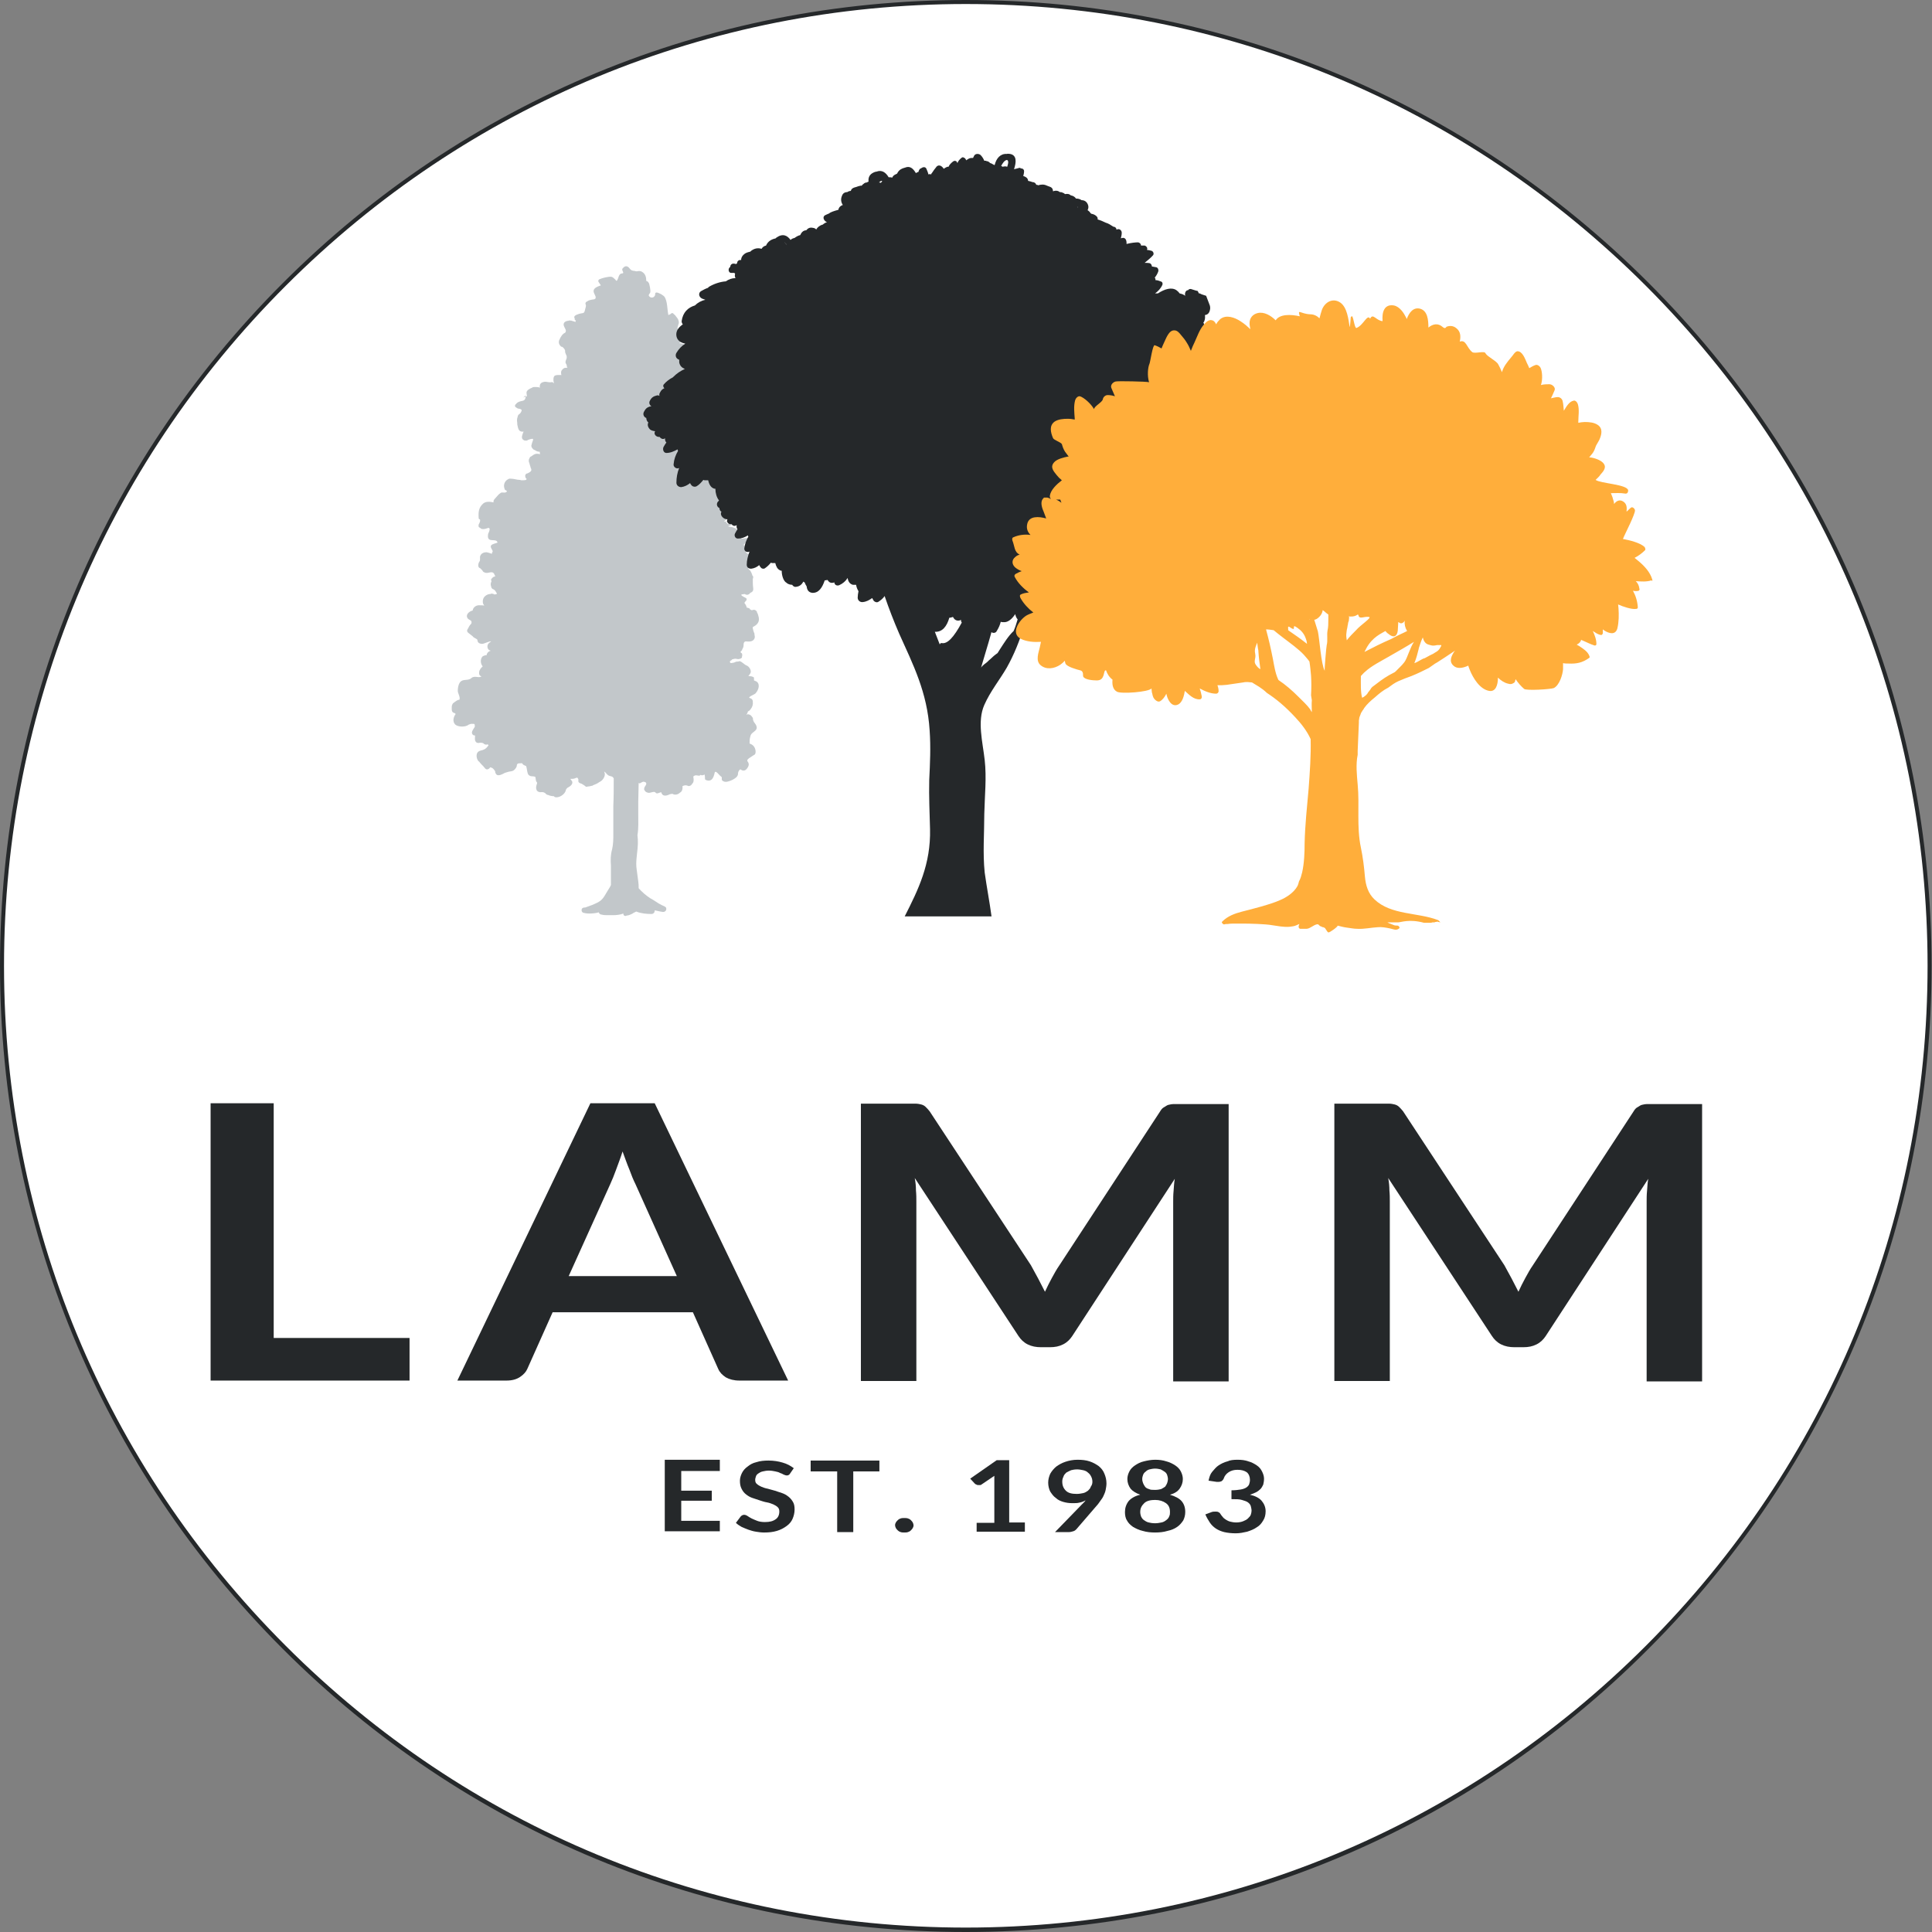 <?xml version="1.0" encoding="utf-8"?>
<!-- Generator: Adobe Illustrator 25.2.3, SVG Export Plug-In . SVG Version: 6.00 Build 0)  -->
<svg version="1.1" id="Ebene_1" xmlns="http://www.w3.org/2000/svg" xmlns:xlink="http://www.w3.org/1999/xlink" x="0px" y="0px"
	 viewBox="0 0 480.7 480.7" style="enable-background:new 0 0 480.7 480.7;" xml:space="preserve">
<rect x="0" y="0" width="480.7" height="480.7" fill="#808080" stroke="none"/>
<style type="text/css">
	.st0{fill:#FFFFFF;}
	.st1{fill:#25282A;}
	.st2{fill:#C2C7CA;}
	.st3{fill:#FFAE3B;}
</style>
<g>
	<g>
		<circle class="st0" cx="240.3" cy="240.3" r="239.8"/>
		<path class="st1" d="M240.3,480.7c-64.2,0-124.5-25-169.9-70.4C25,364.9,0,304.5,0,240.3S25,115.8,70.4,70.4
			C115.8,25,176.1,0,240.3,0s124.5,25,169.9,70.4c45.4,45.4,70.4,105.7,70.4,169.9s-25,124.5-70.4,169.9
			C364.9,455.7,304.5,480.7,240.3,480.7z M240.3,1c-63.9,0-124,24.9-169.2,70.1S1,176.4,1,240.3s24.9,124,70.1,169.2
			s105.3,70.1,169.2,70.1s124-24.9,169.2-70.1s70.1-105.3,70.1-169.2s-24.9-124-70.1-169.2S304.3,1,240.3,1z"/>
	</g>
	<g>
		<g>
			<path class="st1" d="M68.1,332.9h33.8v10.6H52.4v-69h15.7V332.9z"/>
			<path class="st1" d="M196.1,343.5H184c-1.4,0-2.5-0.3-3.4-0.8c-0.9-0.6-1.5-1.2-1.9-2.1l-6.3-14.1h-34.9l-6.3,14.1
				c-0.3,0.7-0.9,1.4-1.8,2c-0.9,0.6-2,0.9-3.4,0.9h-12.2l33.1-69h16L196.1,343.5z M141.5,317.5h26.9l-10.3-22.9
				c-0.5-1-1-2.2-1.5-3.6c-0.6-1.4-1.1-2.9-1.7-4.5c-0.5,1.6-1.1,3.1-1.6,4.5c-0.5,1.4-1,2.6-1.5,3.7L141.5,317.5z"/>
			<path class="st1" d="M258.3,318.1c0.6,1.1,1.1,2.2,1.7,3.3c0.5-1.1,1.1-2.3,1.7-3.4s1.2-2.2,1.9-3.2l25-38.2
				c0.3-0.5,0.6-0.9,1-1.1s0.7-0.5,1.1-0.6c0.4-0.1,0.9-0.2,1.4-0.2c0.5,0,1.1,0,1.8,0h11.8v69h-13.8V299c0-0.8,0-1.7,0.1-2.7
				s0.1-2,0.3-3l-25.5,39.1c-0.6,0.9-1.3,1.6-2.3,2.1s-2,0.7-3.3,0.7h-2.2c-1.2,0-2.3-0.2-3.3-0.7s-1.7-1.2-2.3-2.1l-25.8-39.3
				c0.2,1,0.3,2.1,0.3,3.1c0.1,1,0.1,1.9,0.1,2.8v44.6h-13.8v-69H226c0.7,0,1.3,0,1.8,0c0.5,0,1,0.1,1.4,0.2
				c0.4,0.1,0.8,0.3,1.1,0.6s0.7,0.7,1,1.1l25.2,38.3C257.1,315.9,257.7,317,258.3,318.1z"/>
			<path class="st1" d="M376.1,318.1c0.6,1.1,1.1,2.2,1.7,3.3c0.5-1.1,1.1-2.3,1.7-3.4s1.2-2.2,1.9-3.2l25-38.2
				c0.3-0.5,0.6-0.9,1-1.1s0.7-0.5,1.1-0.6c0.4-0.1,0.9-0.2,1.4-0.2c0.5,0,1.1,0,1.8,0h11.8v69h-13.8V299c0-0.8,0-1.7,0.1-2.7
				s0.1-2,0.3-3l-25.5,39.1c-0.6,0.9-1.3,1.6-2.3,2.1s-2,0.7-3.3,0.7h-2.2c-1.2,0-2.3-0.2-3.3-0.7s-1.7-1.2-2.3-2.1l-25.8-39.3
				c0.2,1,0.3,2.1,0.3,3.1c0.1,1,0.1,1.9,0.1,2.8v44.6h-13.8v-69h11.8c0.7,0,1.3,0,1.8,0c0.5,0,1,0.1,1.4,0.2
				c0.4,0.1,0.8,0.3,1.1,0.6s0.7,0.7,1,1.1l25.2,38.3C374.9,315.9,375.5,317,376.1,318.1z"/>
		</g>
		<g>
			<path class="st1" d="M179.1,363.4v2.6h-9.6v4.9h7.6v2.5h-7.6v5h9.6v2.6h-13.7v-17.8H179.1z"/>
			<path class="st1" d="M196.6,366.6c-0.1,0.2-0.2,0.3-0.4,0.4c-0.1,0.1-0.3,0.1-0.5,0.1c-0.2,0-0.4-0.1-0.7-0.2
				c-0.2-0.1-0.5-0.3-0.9-0.4c-0.3-0.2-0.7-0.3-1.2-0.4s-1-0.2-1.6-0.2c-0.6,0-1,0.1-1.5,0.2s-0.8,0.3-1.1,0.5s-0.5,0.4-0.6,0.7
				s-0.2,0.6-0.2,0.9c0,0.4,0.1,0.8,0.4,1c0.3,0.3,0.7,0.5,1.1,0.7c0.5,0.2,1,0.4,1.6,0.5c0.6,0.2,1.2,0.3,1.8,0.5
				c0.6,0.2,1.2,0.4,1.8,0.6c0.6,0.2,1.1,0.5,1.6,0.9c0.5,0.4,0.8,0.8,1.1,1.3s0.4,1.1,0.4,1.9c0,0.8-0.2,1.6-0.5,2.3
				c-0.3,0.7-0.8,1.3-1.5,1.8s-1.4,0.9-2.4,1.2s-2,0.4-3.2,0.4c-0.7,0-1.4-0.1-2-0.2c-0.7-0.1-1.3-0.3-1.9-0.5s-1.2-0.5-1.7-0.7
				c-0.5-0.3-1-0.6-1.4-1l1.2-1.6c0.1-0.1,0.2-0.2,0.4-0.3s0.3-0.1,0.5-0.1c0.2,0,0.5,0.1,0.8,0.3c0.3,0.2,0.6,0.4,1,0.6
				c0.4,0.2,0.9,0.4,1.4,0.6c0.5,0.2,1.2,0.3,1.9,0.3c1.2,0,2-0.2,2.7-0.7c0.6-0.4,0.9-1.1,0.9-1.9c0-0.5-0.1-0.8-0.4-1.1
				s-0.7-0.5-1.1-0.7c-0.5-0.2-1-0.4-1.6-0.5c-0.6-0.1-1.2-0.3-1.8-0.5s-1.2-0.4-1.8-0.6c-0.6-0.2-1.1-0.5-1.6-0.9
				c-0.5-0.4-0.8-0.8-1.1-1.4c-0.3-0.6-0.4-1.2-0.4-2c0-0.6,0.2-1.3,0.5-1.9c0.3-0.6,0.8-1.2,1.4-1.6c0.6-0.5,1.3-0.9,2.2-1.1
				c0.9-0.3,1.9-0.4,3-0.4c1.3,0,2.5,0.2,3.5,0.5c1.1,0.3,2,0.8,2.8,1.4L196.6,366.6z"/>
			<path class="st1" d="M218.8,363.4v2.7h-6.5v15.1h-4v-15.1h-6.6v-2.7H218.8z"/>
			<path class="st1" d="M222.7,379.5c0-0.3,0.1-0.5,0.2-0.7s0.3-0.4,0.5-0.6c0.2-0.2,0.4-0.3,0.7-0.4c0.3-0.1,0.6-0.1,0.9-0.1
				c0.3,0,0.6,0,0.9,0.1c0.3,0.1,0.5,0.2,0.7,0.4s0.4,0.4,0.5,0.6s0.2,0.5,0.2,0.7c0,0.3-0.1,0.5-0.2,0.7s-0.3,0.4-0.5,0.6
				s-0.4,0.3-0.7,0.4c-0.3,0.1-0.6,0.1-0.9,0.1c-0.3,0-0.6,0-0.9-0.1c-0.3-0.1-0.5-0.2-0.7-0.4c-0.2-0.2-0.4-0.4-0.5-0.6
				S222.7,379.7,222.7,379.5z"/>
			<path class="st1" d="M243,378.9h4.4v-10.4c0-0.4,0-0.8,0-1.3l-3.1,2.1c-0.1,0.1-0.3,0.2-0.4,0.2c-0.1,0-0.3,0-0.4,0
				c-0.2,0-0.4,0-0.5-0.1c-0.2-0.1-0.3-0.1-0.4-0.2l-1.2-1.3l6.6-4.6h3.1v15.5h3.9v2.3h-12V378.9z"/>
			<path class="st1" d="M266.8,374c-0.8,0-1.5-0.1-2.2-0.3s-1.4-0.5-1.9-1c-0.6-0.4-1-1-1.4-1.6c-0.3-0.6-0.5-1.4-0.5-2.2
				c0-0.8,0.2-1.5,0.5-2.2c0.4-0.7,0.9-1.3,1.5-1.8c0.7-0.5,1.4-0.9,2.3-1.2c0.9-0.3,1.9-0.5,3-0.5c1.1,0,2.1,0.1,3,0.4
				c0.9,0.3,1.6,0.7,2.3,1.2c0.6,0.5,1.1,1.1,1.4,1.9c0.3,0.7,0.5,1.5,0.5,2.4c0,0.5-0.1,1.1-0.2,1.6c-0.1,0.5-0.3,1-0.5,1.4
				c-0.2,0.5-0.5,0.9-0.8,1.3c-0.3,0.4-0.6,0.9-1,1.3l-5,5.8c-0.2,0.2-0.4,0.4-0.8,0.5c-0.3,0.1-0.7,0.2-1.1,0.2h-3.4l6.7-6.9
				c0.2-0.2,0.3-0.3,0.5-0.5c0.2-0.2,0.3-0.3,0.4-0.5c-0.5,0.3-1.1,0.5-1.7,0.6C268.1,374,267.4,374,266.8,374z M271.8,368.7
				c0-0.5-0.1-0.9-0.3-1.3s-0.4-0.7-0.8-1c-0.3-0.3-0.7-0.5-1.2-0.6c-0.5-0.1-1-0.2-1.5-0.2c-0.6,0-1.1,0.1-1.5,0.2
				c-0.5,0.2-0.8,0.4-1.2,0.6c-0.3,0.3-0.6,0.6-0.7,1c-0.2,0.4-0.3,0.8-0.3,1.2c0,1,0.3,1.7,0.9,2.3s1.5,0.8,2.7,0.8
				c0.6,0,1.1-0.1,1.6-0.2s0.9-0.4,1.2-0.6c0.3-0.3,0.6-0.6,0.7-1C271.7,369.5,271.8,369.1,271.8,368.7z"/>
			<path class="st1" d="M287.4,381.3c-1.1,0-2.1-0.1-3.1-0.4c-0.9-0.2-1.7-0.6-2.4-1c-0.7-0.5-1.2-1-1.5-1.6
				c-0.4-0.6-0.5-1.4-0.5-2.1c0-1,0.3-1.9,0.9-2.7c0.6-0.7,1.6-1.3,2.9-1.6c-1.1-0.4-1.9-0.9-2.4-1.5c-0.5-0.7-0.8-1.5-0.8-2.4
				c0-0.7,0.2-1.3,0.5-1.9c0.3-0.6,0.8-1.1,1.4-1.5c0.6-0.4,1.3-0.8,2.2-1c0.8-0.2,1.8-0.4,2.8-0.4s1.9,0.1,2.8,0.4
				c0.8,0.2,1.6,0.6,2.2,1c0.6,0.4,1.1,0.9,1.4,1.5c0.3,0.6,0.5,1.2,0.5,1.9c0,0.9-0.3,1.7-0.8,2.4c-0.5,0.7-1.3,1.2-2.4,1.5
				c1.3,0.4,2.3,0.9,2.9,1.6c0.6,0.7,0.9,1.6,0.9,2.7c0,0.8-0.2,1.5-0.5,2.1c-0.4,0.6-0.9,1.2-1.5,1.6c-0.7,0.5-1.5,0.8-2.4,1
				C289.5,381.2,288.5,381.3,287.4,381.3z M287.4,379c0.6,0,1.1-0.1,1.6-0.2c0.5-0.1,0.8-0.3,1.2-0.6s0.6-0.6,0.7-0.9
				c0.2-0.4,0.2-0.7,0.2-1.1c0-1-0.3-1.7-1-2.2s-1.6-0.8-2.7-0.8s-2.1,0.2-2.7,0.8s-1,1.2-1,2.2c0,0.4,0.1,0.8,0.2,1.1
				c0.2,0.4,0.4,0.7,0.7,0.9s0.7,0.5,1.2,0.6C286.2,378.9,286.7,379,287.4,379z M287.4,370.7c0.6,0,1.1-0.1,1.5-0.2
				c0.4-0.2,0.7-0.4,1-0.6c0.2-0.3,0.4-0.6,0.5-0.9s0.2-0.7,0.2-1c0-0.3-0.1-0.7-0.2-1c-0.1-0.3-0.3-0.6-0.6-0.8
				c-0.3-0.2-0.6-0.4-1-0.6c-0.4-0.1-0.9-0.2-1.4-0.2s-1,0.1-1.4,0.2c-0.4,0.1-0.7,0.3-1,0.6c-0.3,0.2-0.5,0.5-0.6,0.8
				c-0.1,0.3-0.2,0.6-0.2,1c0,0.4,0.1,0.7,0.2,1c0.1,0.3,0.3,0.6,0.5,0.9c0.2,0.3,0.6,0.5,1,0.6
				C286.2,370.7,286.8,370.7,287.4,370.7z"/>
			<path class="st1" d="M307.9,363.2c1,0,1.9,0.1,2.7,0.4c0.8,0.2,1.5,0.6,2.1,1c0.6,0.4,1,0.9,1.3,1.5c0.3,0.6,0.5,1.2,0.5,1.8
				c0,0.6-0.1,1.1-0.2,1.5c-0.2,0.4-0.4,0.8-0.7,1.1s-0.7,0.6-1.1,0.8s-0.9,0.4-1.5,0.6c1.3,0.3,2.3,0.8,2.9,1.5
				c0.6,0.7,1,1.6,1,2.6c0,0.9-0.2,1.7-0.6,2.3c-0.4,0.7-0.9,1.3-1.6,1.7c-0.7,0.5-1.5,0.8-2.4,1.1c-0.9,0.2-1.8,0.4-2.8,0.4
				c-1.1,0-2-0.1-2.9-0.3c-0.8-0.2-1.5-0.5-2.1-0.9s-1.1-0.9-1.5-1.5c-0.4-0.6-0.8-1.3-1.1-2l1.6-0.6c0.3-0.1,0.6-0.1,0.9-0.1
				c0.3,0,0.5,0,0.7,0.1c0.2,0.1,0.4,0.2,0.5,0.4c0.2,0.3,0.4,0.6,0.6,0.8c0.2,0.3,0.5,0.5,0.8,0.7s0.7,0.4,1.1,0.5
				c0.4,0.1,0.9,0.2,1.5,0.2c0.6,0,1.2-0.1,1.7-0.3s0.9-0.4,1.2-0.7s0.6-0.6,0.7-0.9s0.2-0.7,0.2-1c0-0.4-0.1-0.8-0.2-1.2
				c-0.1-0.3-0.3-0.6-0.7-0.9s-0.9-0.4-1.5-0.6s-1.5-0.2-2.6-0.2v-2.2c0.9,0,1.7-0.1,2.3-0.2c0.6-0.1,1.1-0.3,1.4-0.5
				s0.6-0.5,0.7-0.8c0.1-0.3,0.2-0.7,0.2-1.1c0-0.8-0.3-1.5-0.8-1.9c-0.6-0.4-1.3-0.6-2.3-0.6c-0.9,0-1.6,0.2-2.2,0.6
				c-0.6,0.4-1,0.9-1.2,1.5c-0.1,0.3-0.3,0.5-0.5,0.7c-0.2,0.1-0.5,0.2-0.8,0.2c-0.2,0-0.3,0-0.5,0l-2-0.3c0.2-0.9,0.4-1.6,0.9-2.2
				s1-1.2,1.6-1.6c0.6-0.4,1.4-0.8,2.2-1C306,363.3,306.9,363.2,307.9,363.2z"/>
		</g>
	</g>
	<g>
		<path class="st2" d="M130.8,98.7c-0.1,0.8-0.4,1-1.1,1.1c-0.5,0.1-1,0.3-1.3,0.7c0,0,0,0,0,0c0,0,0,0.1-0.1,0.1
			c0,0-0.1,0.1-0.1,0.1c-0.1,0.2-0.1,0.5,0.1,0.6c0.3,0.2,0.5,0.4,0.9,0.4c0.4,0.1,0.6,0.2,0.6,0.4c0,0.1-0.1,0.3-0.2,0.5
			c-0.1,0.2-0.3,0.4-0.5,0.5c-0.2,0.2-0.3,0.4-0.3,0.6c0,0,0,0,0,0c0,0,0,0,0,0c-0.2,0.5-0.2,1-0.1,1.5c0,0,0,0,0,0.1
			c0,0.1,0,0.2,0,0.3c0.1,0.5,0.2,1.1,0.5,1.5c0.2,0.2,0.5,0.3,0.7,0.3c0.1,0,0.1,0,0.2,0c0.1,0,0.2,0,0.2,0c0,0-0.1,0.1-0.2,0.4
			c-0.2,0.6-0.5,1.3,0.2,1.7c0,0,0,0,0,0c0.1,0.1,0.2,0.1,0.3,0.1c0.3,0.1,0.6,0,0.9-0.2c1.8-0.6,1,0.1,0.8,1.1
			c0,0.1-0.1,0.3-0.1,0.4c0,0.4,0.3,0.7,0.5,0.9c0.1,0.1,0.2,0.1,0.4,0.2c0.4,0.3,0.8,0.4,1.2,0.4c0,0.2,0,0.4,0.1,0.6
			c-0.4-0.1-0.7-0.1-1-0.1c-0.5,0.1-0.9,0.4-1.3,0.7c-0.1,0-0.1,0.1-0.1,0.1c0,0,0,0,0-0.1c-0.1,0.1-0.2,0.2-0.2,0.3
			c-0.3,0.4-0.3,0.9-0.1,1.3c0.1,0.4,0.2,0.7,0.3,1c0,0.1,0,0.2,0.1,0.3c0.1,0.2,0.1,0.3,0.1,0.5c-0.1,0.4-0.6,0.6-1,0.8
			c0,0,0,0-0.1,0c-0.5,0.2-0.5,0.7-0.3,1.1c0,0.1,0.1,0.1,0.2,0.2c0,0,0,0,0,0c0.1,0.4-0.5,0.4-1.3,0.4c-0.1,0-0.2-0.1-0.4-0.1
			c-0.7,0-1.4-0.3-2.2-0.3c-0.2,0-0.3,0-0.4,0c0,0,0.1,0,0.1,0c-0.1,0-0.2,0-0.3,0.1c-0.7,0.3-1.1,1-1.1,1.7c0,0.3,0.1,0.6,0.2,0.9
			c0.1,0.2,0.8,0.3,0.4,0.6c-0.5,0.4-1.1-0.1-1.5,0.3c-0.5,0.3-0.8,0.8-1.2,1.2c-0.4,0.4-0.6,0.7-0.5,1.1c-0.9-0.2-1.9-0.3-2.6,0.3
			c-1.1,1-1.2,2.1-1.1,3.6c0,0.2,0.1,0.3,0.3,0.3c0.1,0.2,0.1,0.5-0.1,0.9c-0.1,0.2-0.2,0.4-0.2,0.4c0,0,0,0,0,0
			c-0.1,0.5,0,0.7,0.3,0.8c0.1,0.1,0.3,0.2,0.4,0.3c0.6,0.1,1,0,1.5-0.2c0.8-0.3,0.5,0.7,0.3,1.1c-0.2,0.3-0.2,0.7-0.2,1
			c0.1,1.6,2.1,0.3,2.4,1.5c0,0,0,0,0,0c-0.4,0.2-1.3,0.3-1.6,0.7c0,0,0,0,0,0c0,0,0,0,0,0c0,0,0,0,0,0c-0.4,0.6,0.7,1.3,0.3,1.7
			c-0.1,0.1-0.1,0.2-0.1,0.4c0,0-1.1-0.4-1.4-0.4c-0.6,0-1.3,0.3-1.5,0.9c-0.2,0.4,0.1,1-0.2,1.4c-0.2,0.3-0.3,0.6-0.3,1
			c0,0.4,0.2,0.6,0.5,0.7c0.2,0.2,0.3,0.3,0.5,0.5c0.1,0.2,0.2,0.4,0.5,0.5c0.9,0.5,1.8-0.5,2.4,0.3c0.1,0.1,0.1,0.3,0.2,0.4
			c0,0.1,0.1,0.1,0.1,0.2c0,0,0.1,0,0.1,0c0,0-0.1,0-0.1,0.1c-0.1,0-0.2,0.1-0.3,0.1c-0.3,0.1-0.4,0.3-0.6,0.5
			c-0.2,0.2-0.1,0.4,0,0.6c-0.2,0.4-0.3,0.9-0.1,1.3c0,0.2,0.1,0.4,0.3,0.6c0.1,0.1,0.3,0.1,0.4,0.2c0.3,0.2,0.4,0.4,0.7,0.9
			c0,0.1,0,0.1,0,0.2c-1,0.3-0.3-0.1-1.5-0.1c0,0,0,0.1,0.1,0.1c-0.8-0.1-1.8,0.5-2,1.3c-0.1,0.4-0.1,0.7,0,1.1
			c0.1,0.2,0.2,0.3,0.3,0.5c0-0.1-1-0.1-1.1-0.1c-0.9-0.1-1.7,0.5-1.8,1.3c-0.9,0.2-1.9,1.1-1.2,2c0.1,0.1,0.2,0.2,0.4,0.3
			c0.5,0.2,0.6,0.5,0.5,0.9c-0.2,0.2-0.6,0.7-0.8,1.2c-0.2,0.3-0.4,0.6-0.2,0.9c0.1,0.2,0.3,0.3,0.4,0.4c0.3,0.2,0.6,0.5,0.9,0.7
			c0.3,0.5,1.2,0.6,1.2,1c0,0.7,0.7,0.9,1.2,0.9c0.4,0,2-0.8,2.2-0.6c0,0,0,0,0,0c-0.1,0.1-0.2,0.1-0.3,0.2
			c-0.4,0.3-0.7,0.6-0.6,1.3c0.1,0.5,0.4,0.7,0.8,0.8c-0.3,0.1-0.5,0.2-0.7,0.4c0,0,0,0,0,0c-0.1,0.1-0.1,0.2-0.2,0.3
			c-0.1,0.1-0.1,0.3-0.1,0.4c-0.3,0-0.6,0.1-0.8,0.2c-0.1,0-0.1,0.1-0.2,0.1c0,0-0.1,0.1-0.1,0.1c-0.5,0.6-0.5,1.7,0.1,2.4
			c-0.1,0.1-0.1,0.1-0.2,0.2c-0.2,0.2-0.4,0.4-0.5,0.7c0,0,0,0-0.1,0.1c0,0,0,0,0,0.1c-0.1,0.2-0.1,0.4-0.1,0.6
			c0,0.2,0.1,0.6,0.4,0.7c0.1,0,0.1,0.1,0.2,0.1c0,0,0,0,0,0c-0.7,0.5-1.7-0.3-2.5,0.4c-1,0.9-2.4-0.1-3.1,1.5
			c-0.2,0.5-0.3,1.1-0.3,1.7c0,0.6,0.7,1.6,0.4,2.2c-0.4,0-0.8,0.3-1.2,0.6c-0.1,0.1-0.3,0.2-0.4,0.3c-0.2,0.3-0.3,0.6-0.3,0.9
			c0,0.1,0,0.2,0,0.3c0,0.1,0,0.2,0,0.3c0,0.3,0.1,0.7,0.4,0.8c0.2,0.1,0.4,0.2,0.5,0.2c0,0.1,0,0.2,0,0.3c0,0,0,0.1-0.1,0.1
			c-0.4,0.7-0.6,1.6,0,2.3c0.6,0.7,2.6,0.8,3.4,0.1c0.2-0.1,0.4-0.1,0.6-0.2c0.2,0,0.4,0,0.6,0c0.2,0,0.3,0.1,0.3,0.2
			c0,0.2,0.1,0.4,0,0.6c-0.3,0.5-0.9,1.2-0.6,1.7c0.1,0.3,0.4,0.4,0.7,0.4c0,0.6-0.2,1.2,0.3,1.7c0.3,0.2,0.6,0.2,0.9,0.1
			c0.2,0,0.5,0,0.8,0.1c0.3,0.3,0.7,0.5,1.1,0.3c0.2,0.1,0.3,0.2,0.2,0.3c0,0,0,0,0,0c-0.3,0.4-0.6,0.8-1.1,1
			c-0.4,0.2-0.8,0.2-1.2,0.4c-0.8,0.4-0.7,1.5-0.4,2.1c0.1,0.2,0.2,0.4,0.4,0.5c0.3,0.4,0.7,0.8,1.1,1.2c0.1,0.2,0.3,0.3,0.4,0.5
			c0.5,0.5,1,0.1,1.3-0.3c0.2,0.1,0.3,0.1,0.5,0.2c0.3,0.2,0.5,0.5,0.7,0.8c0,0.4,0.1,0.5,0.3,0.8c0.5,0.5,1.6-0.1,2.1-0.4
			c0.3-0.1,0.6-0.2,1-0.3c0.6-0.1,1.1-0.1,1.5-0.6c0.2-0.2,0.5-0.6,0.5-1c0,0,0-0.1,0-0.1c0.1-0.1,0.1-0.2,0.2-0.3
			c0.3-0.1,0.8-0.1,1.1-0.1c0.2,0.4,0.5,0.5,1,0.7c0.2,0.5,0.2,1.2,0.4,1.8c0.1,0.3,0.2,0.5,0.7,0.7c0,0,0,0,0,0
			c0.4,0.1,0.8,0,1.2,0.2c0.1,0.4,0.1,0.8,0.2,1.1c0.3,0.4,0.3,0.3,0.1,0.9c-0.1,0.4-0.2,0.8,0,1.2c0,0,0,0,0,0c0,0.1,0,0.1,0.1,0.2
			c0.2,0.3,0.4,0.3,0.7,0.4c0,0,0.1,0,0.1,0c0.4,0,0.7-0.1,1.2,0.2c0.1,0.1,0.2,0.2,0.3,0.3c0.1,0.1,0.3,0.2,0.5,0.2
			c0.4,0.2,0.9,0.3,1.4,0.3c0.1,0.1,0.1,0.1,0.2,0.2c1,0.4,2.7-0.7,2.8-1.8c0.1-0.2,0.2-0.3,0.4-0.5c0.4-0.2,0.9-0.5,1.1-0.9
			c0.2-0.4,0.1-0.7-0.1-0.9c-0.1-0.1-0.2-0.3-0.3-0.4c0.5,0,0.9,0,1.3-0.2c0.2-0.1,0.3-0.1,0.4-0.1c0.1,0,0.2,0.2,0.3,0.4
			c0,0.1,0,0.2,0,0.3c-0.1,0.5,0.4,0.7,0.8,0.8c0.3,0.2,0.7,0.4,0.9,0.6c0.2,0.2,0.4,0.2,0.6,0.1c0.3,0,0.7-0.1,1.1-0.2
			c0.1,0,0.2,0,0.2-0.1c0.5-0.2,1.1-0.4,1.6-0.8c0.5-0.2,1-0.7,1.2-1.2c0.2-0.4,0.3-0.9,0-1.4c0.3,0,0.6,0.6,0.9,0.8
			c0.2,0.2,0.6,0.3,1,0.4c0.3,0.1,0.4,0.3,0.5,0.5c0,0,0,0.1,0,0.1c0,2.2,0,4.5-0.1,6.7c0,0.5,0,0.9,0,1.4c0,1.4,0,2.9,0,4.3v0.4
			c0,0.3,0,0.5,0,0.8c0,1.3,0,2.6-0.3,3.9c-0.4,1.4-0.4,2.7-0.3,4.1c0,0.9,0,1.8,0,2.6c0,0.7,0,1.5,0,2.2c-0.2,0.5-0.5,0.9-0.8,1.4
			c-0.1,0.2-0.2,0.3-0.3,0.5c-0.7,1.2-1.1,1.9-2.3,2.5c-0.8,0.4-1.8,0.8-3,1.2c0,0-0.1,0-0.2,0c-0.2,0-0.3,0.1-0.4,0.1
			c-0.2,0.1-0.3,0.3-0.3,0.6c0,0.3,0.2,0.5,0.4,0.6c0.4,0.1,0.9,0.2,1.5,0.2c0.8,0,1.7-0.1,2.4-0.3c0,0,0,0.1,0,0.1
			c0.1,0.2,0.2,0.3,0.4,0.4c0.4,0.1,0.8,0.2,1.4,0.2c0.3,0,0.6,0,0.9,0c0.3,0,0.6,0,0.8,0h0.2c0.7,0,1.6-0.1,2.4-0.4c0,0,0,0,0,0.1
			c0,0.3,0.2,0.5,0.5,0.5c0.1,0,0.2,0,0.3-0.1c0.5,0,1.1-0.3,1.5-0.5l0.1-0.1c0.2-0.1,0.4-0.2,0.6-0.3l0.2-0.1
			c1.2,0.5,2.7,0.6,3.5,0.6c0.2,0,0.3,0,0.4,0c0.2,0,0.5-0.2,0.6-0.4c0.1-0.2,0.1-0.4,0.1-0.5c0.6,0.1,1.2,0.3,2,0.4
			c0.1,0,0.1,0,0.1,0c0.3,0,0.5-0.1,0.7-0.4c0.1-0.2,0.1-0.5,0-0.7c0,0,0,0,0,0l0,0c0,0-0.1-0.1-0.1-0.1c-0.1-0.1-0.2-0.1-0.3-0.2
			c-1-0.4-1.9-1-2.8-1.6c-0.2-0.1-0.5-0.3-0.7-0.4c-1.1-0.7-2.1-1.6-2.9-2.5v-0.1c0-0.5,0-1-0.1-1.6c-0.1-0.5-0.1-1-0.2-1.5
			c-0.1-0.9-0.3-1.9-0.3-2.8c0-0.9,0.1-1.7,0.2-2.7c0.2-1.5,0.3-3.1,0.1-4.5c0.3-1.7,0.2-3.6,0.2-5.3c0-1,0-2,0-3
			c0-1.5,0.1-3.1,0.1-4.7c0.1,0.1,0.2,0.1,0.3,0.1c0.2-0.1,0.5-0.3,0.8-0.4c0.3,0,0.6,0.1,0.7,0.2c0,0.1,0,0.1,0.1,0.2
			c0,0.1,0,0.3-0.1,0.4c-0.1,0.3-0.4,0.5-0.4,0.8c0,0.1-0.1,0.3,0,0.4c0.2,0.4,0.4,0.6,0.8,0.7c0.6,0.3,1.6-0.5,2,0
			c0.1,0.2,0.3,0.2,0.5,0.2c0.3-0.1,0.6-0.2,0.9-0.3c0.3,1.1,1.2,1,2.2,0.5c0.2,0,0.4-0.1,0.6-0.1c0.6,0.4,1.4,0.2,1.9-0.3
			c0.4-0.2,0.7-0.7,0.6-1.6c0.4-0.2,0.9-0.3,1.3-0.1c0.3,0.2,0.7,0,0.9-0.2c0.1-0.1,0.2-0.2,0.2-0.3c0.3-0.2,0.5-0.7,0.3-1.7
			c0-0.2,0.2-0.3,0.6-0.4c0.3,0,0.7,0.1,0.8,0.1c0.2,0,0.3-0.1,0.4-0.2c0.3,0.2,0.7,0.1,1-0.1c0.1,0.4,0.1,0.6,0.1,1
			c0,0.1,0,0.2,0.1,0.3c0.5,0.3,1.1,0.3,1.5,0c0.5-0.4,0.7-1.2,0.8-1.7c0.2-0.9,1.2,0.7,1.6,0.9c0.4,0.2,0,0.7,0.3,1
			c0.5,0.4,1,0.4,1.6,0.2c0.7-0.2,1.5-0.6,2-1.1c0.1-0.2,0.3-0.4,0.3-0.6c0-0.6,0.2-1,0.6-1.3c0.5,0.4,1.1,0.5,1.6-0.1
			c0.3-0.4,0.5-0.7,0.5-1.2c0-0.1-0.1-0.2-0.1-0.3c0-0.1-0.1-0.2-0.1-0.3c0,0,0,0,0,0.1c-0.2-0.2-0.3-0.5,0.1-0.8
			c0.1-0.1,0.2-0.2,0.4-0.3c0.3-0.2,0.6-0.4,0.9-0.6c0.1,0,0.1-0.1,0.2-0.1c0.3-0.2,0.3-0.6,0.3-0.9c-0.1-1-0.6-1.6-1.5-1.9
			c0-0.6,0-1.2,0.2-1.8c0.1-0.7,0.8-1,1.2-1.4c0.7-0.6,0.3-1.4-0.2-2c-0.2-0.2-0.3-0.6-0.4-0.9c0,0,0,0,0.1,0
			c-0.1-0.3-0.2-0.5-0.4-0.7c0,0,0,0,0,0c-0.2-0.3-0.6-0.5-1.1-0.5c0,0,0,0.1,0.1,0.1c-0.1,0-0.2,0-0.3,0c0.2-0.2,0.3-0.4,0.4-0.8
			c0,0,0,0,0,0c0.3-0.1,0.5-0.3,0.7-0.6c0,0,0,0,0,0c0,0,0,0,0,0c0.4-0.5,0.6-1.1,0.5-1.9c0-0.4-0.3-0.7-0.7-0.8
			c-0.8-0.2,1.1-0.9,1.3-1.1c0.7-0.7,1.3-2.1,0.5-2.9c-0.2-0.2-0.6-0.3-0.8-0.4c0,0,0-0.4,0-0.5c0-0.1,0-0.3-0.2-0.4
			c0,0,0,0.1,0,0.1c-0.3-0.3-0.7-0.2-1.2-0.3c0.2-0.3,0.6-0.6,0.6-1.1c0-0.6-0.5-1.3-1-1.5c0,0,0,0-0.1,0c0,0,0,0,0.1,0
			c-0.6-0.2-1.2-1-1.8-1.1c0,0-0.1,0-0.3,0.1c-0.2,0-0.5,0-0.7,0.1c-0.2,0.1-0.4,0.2-0.6,0.2c-0.4,0.1-0.7,0.1-0.7,0
			c0,0,0-0.1-0.1-0.1c0-0.1,0-0.2,0.1-0.4c0.2,0,0.4-0.2,0.4-0.3c0.3-0.1,0.6-0.2,0.9-0.2c0.2,0,0.5,0.1,0.6,0.1
			c0.3,0,0.8-0.1,1-0.4c0,0,0,0,0-0.1c0,0,0,0,0,0c0,0,0,0,0-0.1c0.1-0.3,0.1-0.5,0-0.8c0-0.1-0.1-0.1-0.2-0.1
			c-0.1-0.2-0.2-0.3-0.1-0.4c0.1-0.1,0.2-0.2,0.3-0.3c0-0.1,0.1-0.2,0.1-0.3c0.2-0.3,0.3-0.6,0.3-0.9c0,0,0,0,0,0
			c0-0.6,0.1-1.1,0.8-1c0.8,0.1,1.8,0,2-1c0,0,0,0,0,0c0,0,0,0,0-0.1c0,0.1-0.1,0.4,0,0c0-0.1,0-0.1,0,0c0,0,0-0.1,0-0.1
			c0-0.2-0.1-0.4-0.1-0.7c0-0.1,0-0.2-0.1-0.3c0,0,0,0,0,0c0-0.1-0.1-0.2-0.1-0.3c-0.1-0.2-0.1-0.5-0.2-0.7c0-0.1,0-0.3,0-0.4
			c0,0,0,0,0,0c0.9-0.4,1.7-1.1,1.5-2.3c-0.1-0.4-0.2-1-0.5-1.4c0,0,0.1,0,0.1,0c-0.3-0.5-0.7-0.7-1.2-0.5c-0.3,0.1-0.2,0,0,0
			c-0.2,0.1-0.4-0.1-0.6-0.2c-0.1-0.1-0.1-0.3-0.3-0.3c0,0,0,0-0.1,0c-0.1-0.1-0.3-0.1-0.4-0.1c-0.1-0.5-0.3-0.8-0.6-1.2
			c0.1-0.1,0.2-0.3,0.3-0.4c0,0,0-0.1,0.1-0.1c0,0,0.1-0.1,0.1-0.1c0,0,0,0,0,0c0.1-0.2,0.1-0.5-0.1-0.6c-1.8-0.9-1.2-0.9-0.3-1
			c0.6,0.4,1.1,0.1,1.4-0.3c0.5-0.2,0.8-0.5,0.7-1.2c-0.1-0.7-0.1-1.5-0.1-2.3c0.1-0.1,0.1-0.3,0.1-0.5c0-0.1-0.1-0.2-0.2-0.3
			c-0.1-0.4-0.3-0.9-0.6-1.3c-0.4-0.2-0.5-0.5-0.5-0.9c0.4-0.8,1.1-1.1,0.9-1.6c0,0,0-0.1,0-0.2c0.1-0.2,0.3-0.4,0.4-0.6
			c0.4-0.5-1.8-0.6-1.8-1.3c0-0.1,0-0.2,0-0.2c0,0,0,0,0,0c0-0.1,0-0.2,0-0.2c0-0.6-0.3-1.1-0.7-1.4c0.1,0,0.1,0.1,0.2,0.1
			c-0.3-0.3,2.1-1.5,1.7-1.6c0,0,0.3,0,0.3,0c0,0-0.4-0.1-0.4-0.1c0.2-0.3-2.4,0.3-2.3,0c0,0,0-0.1,0-0.1c0-0.1,0-0.1,0-0.2
			c0,0,0,0.1,0,0.1c0-1.7-1.6-2.7-3.1-2.6c-0.1,0,2.6-1.1,2.5-1.1c0.1,0-2.7,1.1-2.6,1c-0.4,0,1.6-0.8,0.9-0.6
			c-0.1,0-0.2-0.1-0.3-0.1c-0.1,0-0.3,0-0.6,0.1c-0.1,0-0.1-0.1-0.2-0.1c-0.1-0.1-0.2-0.2-0.3-0.3c0-0.1-0.1-0.2-0.1-0.3
			c0.5,0.3,0.8,0.1,1.3-0.2c0.4-0.2-2,0.5-1.7,0.2c0.2-0.2,0.4-0.3,0.6-0.5c0.5-0.4,0.8-0.8,0.6-1.4c0,0,0-0.1,0-0.1
			c0-0.4-0.1-0.6-0.5-0.6c0.1,0,0.2-0.1,0.3-0.2c0,0,0,0,0,0c0.2-0.1,0.4-0.2,0.6-0.4c0.3-0.2,0.6-0.5,0.7-0.8
			c0.2-0.7,0.1-1.2-0.3-1.7c-0.2-0.3-0.4-0.6-0.7-0.8c0.4-0.5,1.1-1.1,0.9-1.8c-0.2-0.5-0.7-1.1-1.1-1.7c-0.1-0.2-0.2-0.4-0.2-0.6
			c0.5,0,1.2-0.1,1.4-0.6c0.1-0.2,0.1-0.4,0.1-0.6c0.4-1,0.4-2.3-0.1-3c0-0.1-0.1-0.2-0.1-0.3c0-0.2-0.2-0.3-0.4-0.3
			c-0.2,0-0.4,0-0.6,0.1c-0.1,0-0.3,0-0.5,0.1c-0.1-0.3,0.1-1.6-0.2-1.8c-0.3-0.3-1.3,0-1.8-0.3c0.2-0.4,0.7-0.6,1.2-0.9
			c0.2,0,0.3-0.1,0.5-0.1c0.6,0.1,1.4-0.3,1.6-0.9c0-0.1,0-0.2,0.1-0.3c0,0,0-0.1,0-0.1c0-0.3-0.2-0.7-0.5-1
			c0.1-0.2,0.3-0.9,0.3-1.4c0-0.2,0.1-0.3,0.1-0.4c0-0.1,0-0.2-0.1-0.3c0-0.1-0.1-0.2-0.1-0.3c-0.3-0.6-0.9-1.5-1.1-1.8
			c-0.7-0.9-1.4,0.5-2,1c-0.1,0.1-0.3,0.1-0.4,0.2c-0.1,0-0.1,0-0.2-0.1c0,0-0.1-0.1-0.1-0.1c0-0.1,0-0.2,0-0.3c0.1-0.4,0-0.9-0.4-1
			c-0.1,0-0.1-0.1-0.2-0.1c-0.1-0.1-0.2-0.2-0.3-0.3c-0.4-0.2-0.6-0.3-0.8-0.3c-0.3-0.1-0.6,0-0.9,0.4c-0.1,0.1-0.1,0.3-0.2,0.4
			c0,0,0,0,0,0c0.1-0.1-0.1-0.2-0.3-0.4c0-0.1-0.1-0.1-0.1-0.2c-0.1-0.1-0.2-0.1-0.4-0.1c-0.4-0.2-0.7-0.4-0.7-0.5
			c-0.1-1.1,0.6-3-0.8-3.8c0,0,0,0,0-0.1c0-0.1,0.1-0.2,0.1-0.3c0-0.1,0.1-0.3,0.1-0.4c0,0,0,0,0-0.1c0-0.7-0.6-1.4-1.5-1.3
			c-0.5,0.1-0.4-0.2-0.3-0.5c0.1-0.1,0.3-0.3,0.4-0.4c0.1-0.2,0.2-0.5,0.2-0.7c0-0.1,0.1-0.2,0-0.3c-0.5-1.7,0-2.2,0.2-3.9
			c0.1-1.3-0.1-1.6-0.5-1.6c-0.3-0.4-0.8,0-1,0.3c-0.1,0.1-0.2,0.2-0.2,0.3c-0.1,0.1-0.2,0.1-0.3,0.1c-0.2,0-0.3,0-0.4,0
			c-0.1,0-0.2-0.1-0.3-0.1c0,0,0,0-0.1-0.1c0-0.2,0.1-0.4,0.3-0.7c0,0,0.1-0.1,0.1-0.1c0.3-0.2,0.6-0.5,0.7-0.9c0,0,0,0,0,0
			c0,0,0,0,0,0c0.2-0.9,0.3-1.8,0-2.5c0-0.1,0-0.1,0-0.2c-0.1-0.4-0.5-0.6-0.9-0.7c-0.2-0.1-0.4-0.1-0.7-0.1
			c0.4-0.3,0.7-0.6,0.9-1.2c0.2-0.7-0.2-1.3-0.8-1.6c0,0,0,0-0.1,0c-0.3-0.4-0.6-0.9-0.3-1.5c0,0,0,0,0-0.1c0.1-0.2,0.1-0.4,0.2-0.6
			c0,0,0,0,0,0c0-0.3,0-0.5-0.1-0.7c0,0,0,0,0,0c-0.1-0.4-0.4-0.7-0.7-1.1c-0.1-0.2-0.3-0.3-0.4-0.4c0,0-0.1-0.1-0.1-0.1
			c-0.1-0.2-0.4-0.3-0.6-0.1c0,0-0.1,0-0.1,0.1c-0.2,0.1-0.4,0.2-0.6,0.3c-0.3-1.3-0.2-3.5-1-4.6c-0.1-0.1-0.3-0.3-0.5-0.4
			c-0.1-0.1-0.3-0.2-0.5-0.3c-0.6-0.3-1.3-0.6-1.3,0.1c0,0,0,0,0,0c0,0,0,0,0,0.1c0,0.1,0,0.2-0.1,0.3c-0.3,0.6-1.2,0.6-1.5-0.1
			c0-0.1,0.1-0.2,0.1-0.3c0.2-0.2,0.3-0.4,0.3-0.5c0,0,0,0,0,0c0.1-0.5-0.2-2-0.4-2.4c0,0.1,0,0.1,0,0.1c-0.1-0.2-0.2-0.4-0.6-0.5
			c0-0.9-0.2-1.8-1.1-2.3c-0.3-0.2-0.8-0.2-1.2-0.1c0,0,0,0-0.1,0c-0.1,0-0.3,0-0.5-0.1c-0.2,0-0.3,0-0.6-0.1
			c-0.4-0.1-0.6-0.5-0.9-0.8c-0.6-0.5-1.1-0.2-1.5,0.3c-0.2,0.2,0,0.6,0.1,0.8c0.3,0.6-0.4,0.3-0.7,0.6c-0.3,0.3-0.4,0.7-0.5,1
			c-0.1,0.2-0.3,1-0.6,0.5c-0.1-0.2-0.3-0.3-0.5-0.5c-0.4-0.4-0.8-0.4-1.4-0.3c-0.7,0.1-1.5,0.3-2.2,0.6c-0.2,0.1-0.3,0.4-0.2,0.6
			c0.2,0.3,0.4,0.6,0.6,0.9c-0.8,0.3-2.2,0.7-1.7,1.9c0.1,0.3,0.3,0.6,0.4,0.9c0,0.1,0,0.2,0,0.3c0,0.1,0,0.2-0.1,0.2
			c-0.1,0.1-0.2,0.2-0.5,0.2c-0.6,0.1-1.2,0.2-1.5,0.5c-0.1,0-0.1,0-0.2,0.1c-0.2,0.1-0.3,0.4-0.2,0.6c0.2,0.4,0,0.8-0.1,1.2
			c-0.3,1.5-0.5,0.7-2.1,1.4c-0.7,0.3-0.7,0.6-0.5,1c0,0.1,0,0.1,0,0.2c0,0.1,0.1,0.2,0.3,0.2c-0.1,0.1-0.1,0.3-0.1,0.4
			c-0.3-0.1-0.6-0.2-1-0.3c0.1,0,0.1,0,0.2,0c-0.9-0.1-1.1-0.1-0.8,0c-0.8,0-1.6,0.4-1.3,1.3c0.2,0.6,0.8,1.1,0.3,1.7
			c-0.6,0.2-1.1,1-1.4,1.7c0,0,0,0,0,0c0,0.1,0,0.1-0.1,0.2c-0.1,0.4-0.1,0.9,0.3,1.3c0.1,0.2,0.3,0.3,0.5,0.3
			c0.4,0.3,0.6,0.6,0.7,0.9c0,0.1,0,0.2,0,0.3c0,0.3,0.3,0.8,0.4,1.1c0,0.1,0,0.3,0,0.5c-0.1,0.3-0.3,0.7-0.3,1
			c0,0.2,0.1,0.4,0.3,0.7c0,0.4,0.1,0.7,0.3,0.6c-0.1,0-0.2,0.1-0.3,0.1c-0.2,0-0.6,0-0.8,0.2c-0.2,0.1-0.3,0.3-0.4,0.4
			c-0.1,0.1-0.2,0.3-0.2,0.6c0,0.2,0,0.4,0.1,0.6c-0.4,0-0.6,0-0.8,0c-0.5,0-1,0.1-1.1,0.5c-0.1,0.2-0.1,0.5-0.1,0.7
			c0,0.2,0,0.4,0.1,0.6c0,0.1,0,0.1,0,0.2c0,0-0.1,0-0.1,0c-0.1-0.2-0.3-0.3-0.6-0.2c-0.5,0.1-1.2-0.2-1.7-0.1
			c-0.6,0.1-1.1,0.4-1.1,1.1c0,0.1,0,0.3,0,0.4c-0.2-0.3-1.5-0.2-1.6-0.2c0,0,0,0,0.1,0c-0.2,0-0.3,0.1-0.5,0.2
			c-0.5,0.2-1.3,0.6-1.3,1.2c0,0.1,0.1,0.9,0.1,0.9c-0.3,0.1-0.7,0.1-1,0.4C130.9,98.2,130.8,98.4,130.8,98.7z"/>
		<path class="st1" d="M313.6,93.9c-0.4-3-2-5.3-4.3-6.7c0.1-0.2,0-0.5-0.3-0.6c-0.2,0-0.3-0.1-0.5-0.1c0-0.1,0-0.1,0-0.2
			c-0.2-0.9-0.9-1.2-1.8-1.2c0,0,0,0,0,0c-0.2,0-0.3-0.1-0.5-0.1c0-0.1,0-0.1,0-0.2c-0.3-1.1-1.4-1.3-2.7-1.1
			c0.1-0.1,0.1-0.3,0.2-0.4c0.1-0.4-0.2-0.8-0.5-0.8c-0.5,0-1,0-1.5,0.1c0-0.4,0-0.8-0.3-1.2c-0.4-0.7-1.1-0.7-1.8-0.6
			c0-0.2-0.1-0.4-0.2-0.5c0.4-0.5,0.5-1.2,0.4-1.9c0.6-0.1,1-0.4,1.2-1.1c0.2-0.6,0.1-1.2-0.1-1.6c-0.3-0.7-0.5-1.4-0.8-2.1
			c-0.6-0.2-1.3-0.4-1.4-0.5c-0.1-0.1-0.2-0.1-0.4-0.1c-0.1-0.2-0.2-0.4-0.3-0.6c-0.6-0.1-1.3-0.4-1.4-0.4c-0.4-0.2-0.8-0.1-1,0.2
			c-0.6,0-0.9,0.8-0.7,1.4c-0.1-0.1-0.2-0.1-0.3-0.2c-0.3-0.2-0.7-0.3-1.1-0.4c-0.2-0.3-0.4-0.5-0.8-0.8c-1.2-0.8-2.9-0.3-4.6,0.8
			c-0.2,0-0.4,0-0.7,0c0.7-0.5,1.4-1.2,1.8-2.1c0.1-0.2,0.1-0.6-0.2-0.8c-0.5-0.2-1-0.4-1.5-0.4c0-0.2,0-0.5-0.2-0.6c0,0,0,0,0,0
			c0.4-0.5,0.7-1,0.9-1.6c0.1-0.4-0.1-0.9-0.5-1c-0.4-0.1-0.7-0.1-1.1-0.2c0-0.3-0.2-0.7-0.5-0.8c-0.4-0.1-0.9-0.1-1.3-0.1
			c0.7-0.6,1.5-1.2,2.1-1.9c0.3-0.4,0-1-0.4-1.1c-0.4-0.1-0.7-0.2-1.1-0.2c0,0,0,0,0,0c0,0,0,0,0-0.1c0.2-0.4-0.2-0.9-0.6-1
			c-0.3,0-0.6,0-0.9,0c0-0.4-0.3-0.7-0.7-0.8c-0.7,0-1.7,0.1-2.9,0.4c0-0.3,0-0.6-0.1-0.9c-0.1-0.4-0.5-0.7-0.9-0.6
			c-0.2,0-0.3,0.1-0.4,0.1c0,0,0-0.1,0-0.1c0.1-0.4,0.2-0.8,0.2-1.3c0-0.6-0.6-1.1-1.2-0.8c-0.1,0-0.1,0.1-0.1,0.1
			c0-0.5-0.4-0.8-0.8-0.8c-0.6-0.4-1.2-0.8-1.9-1c-0.6-0.3-1.3-0.6-2-0.8c0.2-0.7-0.8-1.3-1.5-1.4c-0.1,0-0.1-0.1-0.2-0.1
			c-0.1-0.1-0.2-0.3-0.3-0.4c-0.1-0.1-0.3-0.3-0.5-0.4c0.3-0.6,0.3-1.2-0.2-1.9c-0.3-0.4-0.8-0.6-1.3-0.6c-0.4-0.3-0.9-0.4-1.4-0.4
			c-0.3-0.5-0.8-0.7-1.3-0.8c-0.4-0.4-0.9-0.4-1.4-0.3c-0.2-0.2-0.4-0.3-0.7-0.4c-0.2-0.1-0.4-0.1-0.6-0.1c-0.1-0.1-0.2-0.1-0.3-0.2
			c-0.4-0.2-0.9-0.2-1.4,0c0-0.5-0.2-0.9-0.7-1.1c-0.3-0.1-0.5-0.2-0.8-0.3c0,0,0,0,0,0c-0.8-0.4-1.5-0.3-2.2-0.1
			c-0.1,0-0.1-0.1-0.2-0.1c-0.1,0-0.1,0-0.2,0c0,0-0.1-0.1-0.1-0.1c-0.1-0.2-0.2-0.4-0.5-0.5c-0.2-0.1-0.3-0.1-0.5-0.1
			c-0.1,0-0.1-0.1-0.2-0.1c-0.3-0.1-0.5-0.1-0.8-0.2c0-0.4-0.2-0.8-0.9-1.1c-0.1,0-0.2-0.1-0.3-0.1c0.1-0.4,0.2-0.8,0.2-1.2
			c0-0.4-0.3-0.7-0.8-0.7c0,0,0,0,0,0c-0.1-0.1-0.3-0.2-0.5-0.1c-0.3,0.1-0.8,0.2-1.2,0.3c0.6-1.8,0.7-3.5-1-3.8
			c-0.3,0-0.5-0.1-0.8,0c-1.6-0.1-2.6,1.1-3,2.7c0,0-0.1,0-0.1,0.1c-0.1-0.1-0.3-0.2-0.5-0.3c-0.2-0.1-0.3-0.2-0.5-0.2
			c-0.2-0.2-0.4-0.4-0.8-0.5c-0.1,0-0.2,0-0.3-0.1c0,0,0,0,0,0c-0.1,0-0.1,0-0.2,0c-0.1,0-0.1,0-0.2,0c-0.2-0.5-0.5-1-0.9-1.4
			c-0.2-0.2-0.5-0.3-0.8-0.3c-0.3,0-0.6,0.1-0.8,0.4c-0.1,0.2-0.2,0.4-0.3,0.6c-0.1,0-0.3,0-0.4,0c-0.5,0-0.9,0.3-1.3,0.6
			c0-0.1,0-0.2-0.1-0.2c-0.1-0.3-0.3-0.4-0.5-0.5c-0.2-0.1-0.4-0.1-0.6,0.1c-0.5,0.4-0.8,0.8-1,1.3c0-0.1-0.1-0.2-0.1-0.3
			c-0.2-0.3-0.6-0.4-1-0.1c-0.5,0.4-0.9,0.8-1.1,1.3c-0.1,0-0.2,0-0.3,0c-0.3,0.1-0.6,0.3-0.9,0.5c-0.1-0.2-0.2-0.3-0.4-0.5
			c-0.3-0.3-0.9-0.5-1.3-0.1c0,0,0,0,0,0c0,0-0.1,0-0.1,0.1c-0.4,0.5-0.8,1-1.1,1.5c-0.1,0.1-0.2,0.2-0.2,0.4
			c-0.2-0.1-0.5-0.1-0.7,0c-0.1-0.5-0.3-0.9-0.5-1.4c-0.2-0.5-0.8-0.5-1.2-0.2c-0.2,0.1-0.5,0.2-0.6,0.5c-0.1,0.1-0.1,0.3-0.2,0.5
			c-0.2,0-0.3,0.1-0.5,0.2c0,0-0.1,0-0.1,0.1c-0.7-1.2-1.5-1.9-2.7-1.4c-0.4,0.1-0.7,0.2-1.2,0.5c-0.4,0.3-0.6,0.6-0.8,1
			c-0.2,0.1-0.4,0.2-0.6,0.3c-0.3,0.2-0.5,0.4-0.6,0.7c-0.3-0.1-0.6-0.1-0.9-0.1c-0.7-1.2-1.7-1.9-3-1.4c-0.2,0-0.5,0.1-0.7,0.2
			c-1.1,0.5-1.4,1.3-1.3,2.3c-0.1,0-0.3,0.1-0.4,0.2c-0.3,0-0.6,0.1-0.9,0.4c-0.2,0.1-0.3,0.3-0.4,0.4c-0.1,0-0.2,0-0.3,0
			c-0.4,0.1-0.8,0.2-1,0.3c-0.9,0.2-1.3,0.5-1.4,1c-0.3,0-0.6,0.1-0.9,0.3c-0.6,0-1.1,0.3-1.3,0.9c-0.4,0.9-0.2,1.7,0.2,2.3
			c-0.6,0.2-1,0.6-1.1,1.2c-1.1,0.3-2,0.6-2.3,0.9c-0.5,0.2-0.9,0.4-1.1,0.5c-0.5,0.4-0.3,1,0.1,1.4c0.1,0.1,0.3,0.2,0.5,0.3
			c0,0-0.1,0-0.1,0c-0.3,0.1-0.7,0.3-1,0.6c0,0-0.1,0-0.1,0c-0.6,0.2-1.2,0.6-1.5,1.2c-0.2-0.2-0.5-0.4-0.8-0.4
			c-0.8-0.2-1.3,0.1-1.7,0.6c-0.7,0-1.2,0.5-1.5,1.2c-0.5,0.1-1,0.4-1.4,0.7c-0.4,0.1-0.7,0.2-1,0.5c-0.8-1.1-1.9-1.7-3.5-0.6
			c-0.1,0.1-0.1,0.1-0.2,0.2c-0.4,0.1-0.8,0.2-1.3,0.5c-0.5,0.3-0.9,0.8-1.1,1.3c-0.5,0.1-0.9,0.4-1.1,0.8c-0.7-0.2-1.5-0.2-2.3,0.3
			c-0.2,0.1-0.3,0.2-0.5,0.4c-0.4,0.1-0.8,0.2-1.2,0.4c-0.8,0.5-1.1,1.1-1.1,1.7c-0.6-0.1-1,0.3-1,0.8c-0.1,0.1-0.2,0.1-0.2,0.2
			c0,0,0,0,0,0c-0.2,0-0.4-0.1-0.5-0.1c-0.6-0.1-1,0.3-1,0.8c-0.1,0.1-0.2,0.1-0.2,0.2c-0.4,0.4-0.2,1.3,0.4,1.3c0.3,0,0.5,0,0.8,0
			c0.1,0.1,0.2,0.2,0.2,0.2c-0.1,0.4-0.1,0.7,0.1,1.1c-0.9,0-1.7,0.3-2.4,0.8c-1.4,0.1-2.9,0.6-4.1,1.3c-0.2,0.1-0.3,0.2-0.3,0.3
			c-0.6,0.2-1.2,0.5-1.7,0.8c-0.8,0.4-0.7,1.5,0.2,1.9c0.3,0.1,0.5,0.2,0.8,0.3c-1,0.2-1.9,0.7-2.6,1.4c-1.7,0.5-3,1.7-3.3,3.9
			c0,0.3,0.1,0.6,0.3,0.8c-1,0.7-1.8,1.6-1.6,2.9c0.2,1.2,1.2,1.7,2.2,1.9c-0.9,0.6-1.6,1.3-2.2,2.3c-0.3,0.5-0.2,1.2,0.3,1.5
			c0.1,0.1,0.3,0.2,0.4,0.2c0,0.2,0,0.5,0,0.7c0.2,0.9,0.7,1.3,1.4,1.6c-1.1,0.5-2,1.1-2.9,2c0,0-0.1,0.1-0.1,0.1
			c-0.8,0.4-1.6,1-2.2,1.7c-0.3,0.3-0.2,0.7,0.1,1c-0.5,0.2-0.8,0.5-1.1,1.1c-0.2,0.3-0.2,0.6-0.1,0.8c-0.2-0.1-0.4-0.2-0.7-0.1
			c-0.8,0.2-1.3,0.5-1.7,1.3c-0.3,0.5-0.1,1.1,0.4,1.4c-0.1,0-0.1,0-0.2,0c-0.9,0.2-1.3,0.6-1.7,1.4c-0.3,0.6,0,1.3,0.6,1.5
			c0,0.4,0.2,0.9,0.5,1.1c-0.2,0.5-0.2,1,0.3,1.6c0.3,0.4,0.8,0.5,1.4,0.6c-0.4,0.6,0.1,1.3,0.8,1.4c0.1,0,0.2,0,0.3,0
			c0.3,0.4,0.8,0.7,1.3,0.4c0,0,0.1,0,0.1-0.1c0,0,0,0,0,0c-0.1,0.4,0,0.8,0.3,1.1c-0.2,0.3-0.5,0.7-0.7,1.1c-0.3,0.6,0,1.5,0.7,1.5
			c1,0,1.9-0.4,2.8-0.9c0,0.1,0,0.2,0.1,0.4c-0.6,1-1,2.1-1.1,3.3c-0.1,0.6,0.6,1.2,1.2,1c0.1,0,0.1,0,0.2-0.1
			c-0.5,1.2-0.7,2.5-0.7,3.7c0,0.7,0.6,1.1,1.2,1.1c0.8-0.1,1.6-0.5,2.2-1c0.1,0.2,0.2,0.4,0.4,0.6c0.3,0.3,0.8,0.4,1.2,0.2
			c0.7-0.4,1.2-1,1.7-1.6c0.1,0,0.2,0.1,0.3,0.1c0.3,0,0.6,0,0.9,0c0.2,0.9,0.6,1.7,1.3,2c0.2,0.1,0.3,0.1,0.5,0.1c0,0,0,0.1,0,0.1
			c0,0.9,0.3,2.1,0.9,2.8c-0.1,0.2-0.3,0.3-0.4,0.5c-0.3,0.6,0,1.2,0.5,1.4c0,0.4,0.2,0.8,0.5,0.9c-0.2,0.4-0.2,0.9,0.3,1.4
			c0.3,0.3,0.7,0.5,1.2,0.5c-0.3,0.5,0.1,1.2,0.7,1.2c0.1,0,0.2,0,0.3,0c0.3,0.4,0.7,0.6,1.2,0.3c0,0,0,0,0.1,0c0,0,0,0,0,0
			c-0.1,0.4,0,0.7,0.2,1c-0.2,0.3-0.4,0.6-0.6,1c-0.3,0.5,0,1.3,0.7,1.3c0.9,0,1.7-0.3,2.5-0.8c0,0.1,0,0.2,0.1,0.3
			c-0.5,0.9-0.9,1.9-1,2.9c-0.1,0.6,0.5,1.1,1.1,0.9c0.1,0,0.1,0,0.2-0.1c-0.4,1.1-0.7,2.2-0.7,3.3c0,0.7,0.5,1,1.1,1
			c0.8-0.1,1.4-0.4,2-0.9c0.1,0.2,0.2,0.4,0.4,0.6c0.2,0.3,0.7,0.4,1,0.2c0.6-0.4,1.1-0.9,1.5-1.4c0.1,0,0.2,0.1,0.3,0.1
			c0.3,0,0.5,0,0.8,0c0.2,0.8,0.5,1.5,1.2,1.8c0.1,0.1,0.3,0.1,0.4,0.1v0.1c0,1,0.4,2.5,1.2,2.9c0,0,0.1,0.1,0.1,0.1
			c0.4,0.3,0.9,0.4,1.3,0.4c0.2,0.3,0.5,0.6,1,0.5c0.9-0.1,1.4-0.6,1.8-1.3c0.1,0.1,0.2,0.2,0.3,0.2c0.1,0.3,0.3,0.7,0.5,1
			c0.1,0.9,0.5,1.5,1.4,1.6c1.6,0.1,2.5-1.3,3.1-3.1c0.3,0,0.5-0.1,0.7-0.1c0.3,0.5,0.7,0.8,1.3,0.7c0.2,0,0.3-0.1,0.4-0.1
			c0,0,0,0.1,0,0.1c0.1,0.6,0.7,0.8,1.2,0.6c0.9-0.4,1.6-1,2.1-1.8c0.1,0.8,0.5,1.5,1.3,1.7c0.3,0,0.6,0,0.8,0
			c0.1,0.6,0.3,1.1,0.6,1.6c-0.1,0.5-0.2,1.1-0.2,1.6c0,0.7,0.6,1.2,1.3,1.1c0.9-0.1,1.6-0.5,2.3-1c0.1,0.2,0.3,0.5,0.4,0.7
			c0.3,0.3,0.8,0.5,1.2,0.2c0.6-0.4,1.1-0.8,1.5-1.4c1.1,3.2,2.3,6.3,3.6,9.3c3.5,7.8,7,14.6,7.6,24.1c0.3,4.2,0.1,8.3-0.1,12.4
			c-0.1,4.1,0.1,8.1,0.2,12.2c0.2,8.7-2.9,15-6.3,21.7h21.6c-0.5-3.7-1.2-7.3-1.7-10.9c-0.5-4.8-0.1-9.7-0.1-14.6
			c0.1-4.5,0.6-9,0.1-13.4c-0.5-4.5-1.9-9.6-0.1-13.7c1.5-3.4,3.8-6.2,5.6-9.3c1.8-3.2,3.2-6.7,4.3-10.3c0.1-0.4,0.2-0.8,0.3-1.1
			c1.2-0.2,2-1.5,2.5-3c0.1,0,0.1-0.1,0.2-0.1c0.2-0.2,0.3-0.5,0.4-0.7c0.1,0,0.2,0,0.4,0c1.3-0.3,2.1-1.4,2.5-2.6
			c0.3,0,0.6-0.1,1-0.2c1.1-0.5,1.7-1.4,1.9-2.4c0-0.1,0.1-0.1,0.1-0.2c0.6,0,1.1-0.2,1.6-0.7c1.1-0.4,1.8-1.6,2.3-3
			c0.3,0,0.5-0.1,0.8-0.2c0.3,0.6,0.7,0.9,1.4,0.8c0.2,0,0.3-0.1,0.4-0.1c0,0,0,0.1,0,0.1c0.1,0.6,0.8,0.8,1.3,0.6
			c1-0.4,1.7-1.1,2.2-1.9c0.1,0.9,0.5,1.6,1.3,1.8c0.3,0.1,0.6,0,0.9,0c0.1,0.7,0.4,1.4,0.9,2.1c0.3,0.4,1.1,0.3,1.4-0.1
			c0.4-0.7,0.7-1.4,0.9-2.1c0.2,0.1,0.4,0.1,0.6,0.1c1,0.1,1.9-0.8,2.6-1.8c0.2,1,0.7,1.7,2,1.7c1.3,0.1,2.2-1.3,2.7-2.7
			c0.1,0,0.1-0.1,0.1-0.1c0.1-0.2,0.2-0.4,0.3-0.6c0.1,0,0.2,0,0.3,0c1.1-0.2,1.8-1.2,2.2-2.4c0.3,0,0.6-0.1,0.9-0.2
			c1-0.4,1.5-1.2,1.7-2.2c0-0.1,0.1-0.1,0.1-0.2c0.6,0,1.1-0.2,1.7-0.8c0.4-0.4,0.7-0.9,0.7-1.4c0.3,0.3,0.9,0,0.7-0.4
			c-0.2-0.6-0.4-1.1-0.7-1.6c0.1-0.2,0.2-0.4,0.3-0.7c0.1-0.1,0.3-0.2,0.3-0.4c0.2-0.7,0.2-1.4,0.1-2.1c0.5-0.4,0.8-1.2,0.8-2.1
			c0.3,0.1,0.5,0.1,0.8,0.1c0.6,0,1-0.5,0.9-1.1c-0.1-0.9-0.3-1.7-0.7-2.5c0-0.1,0-0.1,0-0.2c-0.3-2-1.1-3.7-2.5-5
			c0.4-0.3,0.7-0.7,1.1-1.2c0.2,1,0.8,1.8,2.2,1.9c1.4,0.1,2.4-1.3,2.9-2.9c0.1,0,0.1-0.1,0.1-0.1c0.1-0.2,0.3-0.5,0.3-0.7
			c0.1,0,0.2,0,0.4,0c1.2-0.2,2-1.3,2.4-2.5c0.3,0,0.6-0.1,0.9-0.2c1-0.5,1.6-1.3,1.8-2.4c0-0.1,0.1-0.1,0.1-0.2
			c0.6,0,1.2-0.3,1.8-0.8c0.5-0.4,0.7-1,0.7-1.5c0.3,0.3,0.9,0,0.8-0.5c-0.2-0.6-0.4-1.2-0.7-1.7c0.1-0.2,0.2-0.5,0.3-0.7
			c0.2-0.1,0.3-0.2,0.3-0.4c0.2-0.7,0.2-1.5,0.1-2.2c0.6-0.5,0.9-1.2,0.9-2.2c0.3,0.1,0.6,0.1,0.9,0.1c0.7,0,1.1-0.5,1-1.2
			c-0.1-1-0.4-1.9-0.7-2.7C313.6,94,313.6,93.9,313.6,93.9z M233.8,160.3c-0.4-1-0.8-2.1-1.2-3.1c0,0,0,0,0,0c1.9,0.1,3-1.4,3.6-3.5
			c0.3,0,0.6-0.1,0.9-0.2c0.3,0.6,0.8,1,1.5,0.9c0.2,0,0.3-0.1,0.5-0.2c0,0,0,0.1,0,0.2c0,0.2,0.1,0.3,0.2,0.5c-2,3.7-3.6,5.4-5,5.1
			c-0.1,0-0.3,0-0.4,0.2C233.9,160.2,233.9,160.3,233.8,160.3C233.8,160.3,233.8,160.3,233.8,160.3z M248.7,161.7
			c-0.2,0.3-0.3,0.5-0.5,0.8c-0.6,0.4-1.2,0.9-1.8,1.5c-0.4,0.3-0.7,0.7-1,0.9c-0.7,0.5-1.1,0.9-1.3,1.2c0.8-2.8,1.7-5.6,2.5-8.5
			c0-0.1,0-0.2,0.1-0.3c0.4,0.3,1.1,0.2,1.3-0.3c0.5-0.8,0.8-1.5,1-2.3c0.2,0.1,0.4,0.1,0.7,0.1c1.1,0.1,2.1-0.8,2.9-2
			c0.1,0.5,0.3,1,0.6,1.3c-0.3,1-0.6,2-1,2.9C250.9,158.2,249.8,160,248.7,161.7z M273.4,57.1c-0.1,0-0.2,0-0.4,0c0,0,0,0,0,0
			C273.2,57.1,273.3,57.1,273.4,57.1z M268.1,51.6c0,0-0.1-0.1-0.1-0.1c0.1,0,0.1,0,0.2,0C268.2,51.5,268.2,51.5,268.1,51.6z
			 M250.7,39.9c0.3,0.3,0.1,1-0.1,1.6c-0.1,0-0.2-0.1-0.4-0.1c-0.2,0-0.5,0-0.7,0.1c-0.1-0.1-0.2-0.1-0.4-0.2
			c0.3-0.6,0.8-1.4,1.4-1.5C250.6,39.8,250.6,39.8,250.7,39.9z M219.4,45c0,0,0.1,0.1,0.1,0.1c-0.1,0.1-0.3,0.3-0.3,0.4
			c-0.2-0.1-0.4-0.1-0.5-0.1c0.1-0.1,0.2-0.2,0.4-0.3C219.1,45,219.3,45,219.4,45z M195.8,61C195.8,61,195.8,61.1,195.8,61
			c-0.2-0.2-0.4-0.5-0.6-0.7c0,0,0.1,0,0.1,0.1C195.5,60.6,195.7,60.8,195.8,61z M182,126.2C182,126.2,182,126.2,182,126.2
			C182,126.2,182,126.2,182,126.2C182,126.2,182,126.2,182,126.2z"/>
		<path class="st3" d="M411.1,144.2c-0.5-1.8-1.9-3.3-3.3-4.5c-0.4-0.3-0.7-0.6-1.1-0.9c1-0.5,1.9-1.2,2.6-1.9
			c0.2-0.2,0-0.6-0.1-0.8c-1.2-1.1-3.8-1.7-5.4-2c0.1-0.2,0.2-0.5,0.3-0.7c0.4-0.9,2.7-5.4,2.7-6.4c0-0.4-0.6-1-1-0.7
			c-0.4,0.3-0.7,0.7-1.1,1c0.1-1,0.1-1.9-0.8-2.5c-0.9-0.6-1.7-0.2-2.3,0.6c0-0.6-0.3-1.2-0.4-1.7c-0.1-0.3-0.3-0.7-0.4-1
			c1.2,0,2.4-0.1,3.5,0.1c0.5,0.1,0.8-0.2,0.8-0.8c-0.2-1.5-6.9-1.7-8.1-2.6c0,0,0,0,0,0c0.4-0.4,0.9-0.8,1.2-1.3
			c0.8-0.9,1.7-1.9,0.6-3c-0.7-0.7-2.2-1.2-3.2-1.3c-0.1,0-0.1,0-0.2,0c0.3-0.4,0.6-0.7,0.9-1.1c0.4-0.6,0.6-1.2,0.8-1.8
			c0.3-0.5,0.5-0.9,0.8-1.4c0.6-1.3,1-2.9-0.4-3.8c-0.9-0.6-2.1-0.7-3.2-0.7c-0.5,0-1.1,0.1-1.6,0.2c0-0.1,0-0.2,0-0.3
			c0-1.4,0.3-2.9-0.1-4.3c-0.1-0.4-0.6-1.1-1.1-0.9c-1,0.2-1.7,1.3-2.4,2.5c-0.1-0.8-0.1-1.6-0.3-2.4c-0.1-0.5-0.6-1-1.2-1
			c-0.6,0-1.1,0.2-1.7,0.3c0.3-0.6,0.6-1.3,0.9-2c0.3-0.7-0.6-1.5-1.3-1.5c-0.5,0-1.4,0-2.1,0.2c0.5-1.5,0.3-3.5-0.1-4.3
			c-0.2-0.4-0.7-0.8-1.2-0.7c-0.6,0.2-1.1,0.5-1.6,0.8c-0.2-0.5-0.4-0.9-0.6-1.3c-0.4-0.9-1.1-3-2.4-2.9c-0.6,0.1-1.1,1.1-1.5,1.5
			c-0.5,0.6-1,1.2-1.4,1.8c-0.4,0.6-0.7,1.2-0.9,1.9c-0.3-0.7-0.6-1.4-0.9-1.9c-0.4-0.9-2.7-1.9-3.2-2.8c-0.2-0.7-2.7,0.2-3.3-0.3
			c-1.4-1.1-1.5-3.2-3.1-2.6c0.3-1.3,0.2-2.5-0.8-3.3c-0.8-0.7-1.7-0.7-2.5-0.4c0,0,0,0,0,0c-0.2,0.3-0.4,0.5-0.9,0.1
			c-1.2-1.1-2.5-0.8-3.6,0.1c0-1.9-0.2-4.2-2.1-4.7c-1.7-0.4-2.7,1-3.3,2.6c0-0.1-0.1-0.2-0.1-0.3c-0.6-1.2-1.6-2.8-3.1-3.1
			c-2.4-0.4-3,1.7-2.8,3.9c-1.6-0.1-2.4-2.1-3.1-0.6c-0.7-1.3-1.7,1.7-3.4,2.3c-0.5,0.2-0.8-3.3-1.2-2.9c-0.1,0.1-0.1,0.1-0.2,0.2
			c0-0.5-0.2,2.9-0.3,2.4c-0.3-1.8-0.6-4.8-2.3-6c-1.9-1.3-3.9-0.1-4.6,1.8c-0.2,0.6-0.4,1.3-0.6,2.1c-0.6-0.6-1.4-1-2.3-1
			c-2.5-0.1-3.2-1.5-2.6,0.5c-2.2-0.5-5-0.6-6,1c-1.2-1.2-2.9-2.2-4.5-1.8c-1.2,0.3-2,1.2-2,2.5c0,0.5,0.1,1,0.2,1.5
			c-0.3-0.2-0.5-0.5-0.8-0.7c-0.1-0.1-0.2-0.2-0.2-0.2c-0.5-0.4-1-0.8-1.5-1.1c-1.4-0.9-3.5-1.7-5-0.5c-0.4,0.4-0.8,0.8-1,1.3
			c-0.2-0.4-0.5-0.9-1-1c-0.8-0.3-1.6,0.5-2.1,1.1c-1.1,1.3-1.6,2.9-2.3,4.4c-0.3,0.6-0.6,1.3-0.9,2.1c-0.3-0.7-0.6-1.4-1-2
			c-0.4-0.7-0.9-1.3-1.5-2c-0.4-0.5-0.9-1.1-1.6-1.1c-1.4-0.1-2.1,2.1-2.6,3.1c-0.2,0.4-0.4,0.9-0.6,1.4c-0.5-0.3-1.1-0.6-1.7-0.8
			c-0.5-0.2-1.1,4.2-1.3,4.6c-0.4,0.9-0.6,3-0.1,4.6c-0.8-0.2-7.6-0.3-8.1-0.2c-0.7,0-1.6,0.8-1.3,1.6c0.3,0.7,0.6,1.4,0.9,2.1
			c-0.6-0.2-1.2-0.3-1.8-0.3c-0.6,0-1.1,0.5-1.2,1c-0.1,0.8-2.1,1.7-2.2,2.5c-0.7-1.3-2.5-2.9-3.5-3.2c-0.6-0.1-1.1,0.6-1.2,1
			c-0.4,1.5-0.2,3-0.1,4.5c0,0.1,0,0.2,0,0.3c-0.5-0.1-1.1-0.2-1.7-0.2c-1.1,0-2.4,0.1-3.3,0.7c-1.4,1-1,2.7-0.4,4.1
			c0.2,0.5,1.9,1,2.2,1.5c0.2,0.7,0.4,1.3,0.8,1.9c0.3,0.4,0.6,0.8,0.9,1.2c-0.1,0-0.1,0-0.2,0c-1,0.2-2.7,0.6-3.4,1.4
			c-1.1,1.2-0.2,2.2,0.6,3.2c0.4,0.5,0.8,0.9,1.3,1.3c0,0,0,0,0,0c-1.3,1-2.8,2.4-3,3.9c0,0.3,0.1,0.6,0.3,0.7c-0.1,0-0.1,0-0.2,0
			c-0.1-0.1-0.3-0.2-0.4-0.2c0,0-0.1,0-0.1,0c-0.1-0.1-0.3-0.1-0.4-0.1c0,0,0,0,0,0c0,0,0,0,0,0c0,0-0.1,0-0.1,0c0,0,0,0,0,0
			c0,0,0,0,0,0c-0.1,0-0.1,0-0.2,0c0,0-0.1,0-0.1,0c-0.1,0-0.1,0-0.1,0c0,0-0.1,0-0.1,0c-0.1,0-0.1,0-0.1,0.1c0,0-0.1,0-0.1,0.1
			c-0.1,0.1-0.1,0.1-0.2,0.2c-0.6,0.9-0.1,2.3,0.3,3.2c0.2,0.5,0.4,1.1,0.6,1.6c-1.8-0.5-4.2-0.7-4.7,1.3c-0.3,1.2,0.1,2.1,0.8,2.8
			c-1.5-0.2-3,0-4.3,0.6c-0.3,0.1-0.3,0.5-0.2,0.8c0.6,1.5,0.4,2.8,1.8,3.5c-0.4,0.1-0.8,0.3-1.1,0.6c-0.9,0.7-0.9,1.8,0,2.6
			c0.5,0.4,1,0.7,1.6,0.9c-0.5,0.2-1,0.4-1.5,0.7c-0.3,0.2-0.4,0.5-0.2,0.8c0.8,1.5,2.1,2.8,3.5,3.8c-0.7,0.1-1.4,0.2-2,0.5
			c-0.4,0.2-0.2,0.6-0.1,0.9c0.8,1.4,1.9,2.6,3.2,3.6c-0.8,0.3-1.5,0.6-1.8,0.8c-1.7,1.1-3.9,4.3-1.4,5.7c1.5,0.8,3.4,0.9,5.1,0.8
			c-0.1,0.5-0.2,0.9-0.3,1.4c-0.3,1.3-1.1,3.3,0.2,4.4c1.4,1.2,3.4,0.9,4.9-0.1c0.4-0.3,0.8-0.6,1.1-1c0.1,0.2,0.1,0.5,0.2,0.7
			c0.3,0.8,2.9,1.5,3.7,1.7c0.9,0.2,0.6,1.4,0.7,1.5c0.3,0.8,2.3,1,3.4,1c2,0,1.6-2.1,2.1-2.5c0.1,0,0.1,0,0.2,0
			c0.3,0.9,0.8,1.7,1.6,2.3c-0.1,1.1,0,2.4,1.1,3c1,0.6,7.9,0.1,8.6-0.8c0,0.4,0.1,0.7,0.1,1c0,0.1,0.1,0.2,0.1,0.3
			c0,0.2,0.1,0.3,0.1,0.5c0,0,0,0,0,0c0.1,0.2,0.1,0.3,0.2,0.5c0.2,0.4,1,1.2,1.6,0.9c0.7-0.4,1.2-1.1,1.6-1.9
			c0.2,1.2,1.2,3.5,2.9,2.7c1.1-0.5,1.5-2.2,1.7-3.4c1,0.9,2.2,2.2,3.7,2.1c0.4,0,0.6-0.4,0.5-0.8c-0.1-0.6-0.3-1.3-0.5-1.9
			c1.3,0.7,2.7,1.3,4.1,1.3c0.3,0,0.6-0.3,0.6-0.6c0-0.5-0.1-1-0.3-1.5c0.8,0,1.5,0,2.3-0.1c1.4-0.2,2.7-0.4,4.1-0.6
			c0.4-0.1,0.8-0.1,1.1-0.1c0.4,0,0.7,0.1,1.1,0.1c0.6,0.4,1.2,0.7,1.8,1.1c0.6,0.4,1.3,0.9,1.9,1.5c2.3,1.5,4.5,3.3,7.1,6.1
			c1.5,1.6,2.9,3.4,3.8,5.4c0.1,4.1-0.2,8.2-0.5,12.3c-0.4,4.5-0.9,9.1-1,13.6c0,2.4-0.1,4.9-0.6,7.2c-0.2,0.8-0.4,1.6-0.8,2.3
			c-0.1,0.4-0.2,0.8-0.4,1.2c-0.9,1.6-2.7,2.8-4.4,3.5c-2.2,1-6.9,2.2-9.3,2.8c-1.9,0.5-3.6,1.1-5,2.5c-0.1,0.1-0.1,0.1-0.1,0.2
			c0,0,0,0,0,0c0,0,0,0,0,0c0,0,0,0,0,0c0,0.1,0.2,0.3,0.3,0.4c0,0,0,0,0,0c0,0,0,0,0,0c0.1,0.1,0.2,0.1,0.3,0.1
			c0.3-0.1,0.6-0.1,0.9-0.1c0.6-0.1,1.2-0.1,1.8-0.1c0.1,0,0.1,0,0.2,0c0.6,0,1.2,0,1.8,0c1.6,0,5.6,0.1,7.2,0.4
			c1.4,0.2,2.8,0.5,4.3,0.4c0.6-0.1,1.2-0.1,1.8-0.4c0.1,0,0.2-0.1,0.2-0.1c0,0,0,0,0,0c0.2-0.1,0.3-0.1,0.5-0.2
			c-0.1,0.2-0.2,0.5-0.2,0.7c0,0.2,0.2,0.5,0.4,0.5c0.3,0,0.6,0,0.9,0c0,0,0,0,0,0c0,0,0,0,0,0c0.2,0,0.4,0,0.6,0c0,0,0.1,0,0.1,0
			c0.2,0,0.5-0.1,0.7-0.2c0.5-0.2,1.9-1.3,2.3-0.8c0.2,0.2,0.3,0.3,0.5,0.4c0,0,0,0,0.1,0c0.2,0.1,0.3,0.2,0.5,0.2
			c0.1,0,0.1,0,0.2,0.1c0,0,0.1,0,0.1,0c0,0,0,0,0,0c0.3,0.1,0.6,1,1,1.2c0.3,0.1,2.5-1.5,2.3-1.7c0.8,0.2,1.5,0.4,2.3,0.5
			c0,0,0,0,0,0c0.9,0.1,1.7,0.3,2.6,0.3c1.7,0.1,3.4-0.3,5.1-0.4c1-0.1,2,0.1,3,0.3c0.9,0.2,1.3,0.4,1.7,0.3c0.2,0,0.7-0.3,0.7-0.4
			c0,0,0,0,0-0.1c0,0,0-0.1,0-0.1c0,0,0,0,0,0c-0.1-0.2-0.3-0.4-0.5-0.4c-0.8,0-0.8-0.1-1.1-0.2c-0.4-0.2-0.9-0.3-1.4-0.6
			c0.6,0,1.2,0,1.8,0c0.3,0,0.6,0,0.8,0c0.8,0,2.8-0.9,6.5,0.1c0.1,0,0.3,0,0.4,0c0.2,0,0.4,0,0.5,0c0,0,0,0,0,0c0,0,0.1,0,0.1,0
			c0.1,0,0.3,0,0.4,0c0.2,0,0.5,0,0.7-0.1c0.1,0,0.2,0,0.3,0c0.1,0,0.3,0,0.4-0.1c0,0,0,0,0,0c0,0,0,0,0,0c0.2,0,0.3,0,0.5-0.1
			c0.2,0.1,0.5,0.1,0.7,0.2c0.2,0.1-0.4-0.6-0.6-0.6c-5-1.9-11.6-1.2-15.7-5.1c-1.6-1.5-2.2-3.5-2.4-5.7c-0.2-2.4-0.5-4.8-1-7.2
			c-1.1-5.2-0.3-10.5-0.8-15.7c-0.2-2.3-0.5-5,0-7.4c0-0.3,0-0.7,0-1c0.1-2.3,0.2-4.6,0.3-7c0-0.2,0-0.3,0-0.5
			c0-0.2,0.1-0.4,0.1-0.7c0-0.1,0.1-0.2,0.1-0.3c0.1-0.2,0.1-0.3,0.2-0.5c0-0.1,0.1-0.2,0.1-0.3c0.1-0.2,0.2-0.4,0.3-0.5
			c0-0.1,0.1-0.1,0.1-0.2c0.2-0.2,0.3-0.4,0.4-0.6c0.7-1,1.7-1.9,2.7-2.7c1-0.9,2.1-1.8,3.3-2.4c0.8-0.6,1.6-1.2,2.5-1.6
			c1.1-0.5,2.2-0.9,3.3-1.3c1.5-0.6,2.9-1.3,4.3-2c0.3-0.2,0.7-0.5,1-0.7c0.1-0.1,0.2-0.1,0.3-0.2c0.2-0.2,0.5-0.3,0.8-0.5
			c1.4-0.9,2.8-1.8,4.1-2.7c0,0,0.1,0,0.1-0.1c0.1,0,0.1-0.1,0.2-0.1c0,0,0,0.1-0.1,0.1c-0.7,1.1-1.5,2.5-0.3,3.6
			c0.9,0.9,2.3,0.6,3.3,0.2c0.1,0,0.2-0.1,0.4-0.2c0.1,0.4,0.3,0.8,0.4,1.1c0.8,2,2.5,4.8,4.8,5.2c1.6,0.3,2.2-1.4,2.2-3.3
			c0.7,0.7,1.6,1.3,2.5,1.5c0.6,0.2,1,0.1,1.3-0.1c0.3-0.1,0.5-0.4,0.5-0.7c0-0.1,0.1-0.2,0.1-0.3c0,0,0,0,0,0
			c0.6,0.9,1.3,1.7,2.1,2.4c0.5,0.5,6.7,0.1,7.4-0.2c1.4-0.7,2.2-3.3,2.3-4.7c0-0.5,0-1,0-1.5c0.4,0.1,0.9,0.1,1.3,0.1
			c2.1,0.1,3.5-0.2,5.2-1.4c0.2-0.1,0.1-0.4,0-0.6c-0.4-1-1.5-1.7-2.4-2.3c-0.2-0.1-0.5-0.3-0.7-0.4c0.6-0.3,1-0.7,1.1-1.2
			c0.1,0,0.1,0.1,0.2,0.1c1,0.4,2.1,1,3.1,1.3c0.2,0.1,0.5-0.1,0.5-0.3c0-1.2-0.4-2.2-0.9-3.3c0.7,0.4,1.2,0.9,2.1,1
			c0.2,0,0.3-0.2,0.4-0.4c0-0.3,0-0.7,0-1c0.1,0.1,0.3,0.2,0.4,0.3c1.1,0.7,2.7,1.2,3.2-0.5c0.4-1.6,0.4-3.4,0.3-5
			c0-0.3-0.1-0.7-0.1-1c1.1,0.5,3.4,1.3,4.5,1.1c0.2,0,0.4-0.1,0.4-0.4c-0.1-1.5-0.5-2.8-1.2-4.1c0,0,0.1,0,0.1,0c0,0,0,0,0,0
			c0.4,0.1,0.9,0.1,1.3,0c0.2-0.1,0.3-0.4,0.2-0.5c-0.1-0.8-0.4-1.4-0.9-1.9c1.3,0.1,2.7,0.2,3.9-0.2
			C411.1,144.7,411.2,144.4,411.1,144.2z M263,124.4c-0.1,0-0.2-0.1-0.3-0.1c0.4,0,0.7,0,1.1,0c0.1,0.3,0.2,0.5,0.3,0.8
			C263.7,124.8,263.4,124.6,263,124.4z M325.7,154.1c0.1,0,0.1,0,0.2,0.1C325.9,154.2,325.8,154.2,325.7,154.1z M321,156.1
			c1.9,1.3,0-1.2,1.8,0.1c1,0.7,1.7,1.5,2.1,2.7c0.1,0.2,0.1,0.4,0.2,0.6c0,0.3,0.1,0.5,0.1,0.7c-1.5-1.2-3.1-2.3-4.7-3.4
			C320.6,156.5,320.2,155.5,321,156.1z M312.6,165.6c-0.9-1.1,0-1.6-0.3-3c-0.3-1.2,0.4-2.3,0.5-2.7c0,0,0,0,0,0
			c0.1,0.5,0.1,1.1,0.3,2c0,0.1,0,0.1,0,0.2c0.1,1.5,0.3,3,0.5,4.4C313.2,166.3,312.9,166,312.6,165.6z M326.4,177.2
			C326.4,177.2,326.4,177.2,326.4,177.2c-0.1-0.2-0.3-0.4-0.4-0.7c-0.8-1.1-1.9-2.1-2.9-3.1c-1.6-1.6-3.2-3-5-4.2
			c0-0.1-0.1-0.1-0.1-0.2c-0.7-1.5-1-3.5-1.3-5.1c-0.6-3-1-4.7-1.7-7.3c0.6,0,1.2,0.1,1.9,0.2c0.7,0.6,1.5,1.2,2.4,1.9
			c1.7,1.3,3.8,2.8,5.1,4.2c0.5,0.6,1,1.1,1.4,1.7c0.2,1.2,0.3,2.4,0.4,3.5c0.1,1.6,0.1,3.2,0,4.9c0.1,0.4,0.1,0.8,0.2,1.2
			C326.3,175.2,326.4,176.2,326.4,177.2C326.4,177.2,326.4,177.2,326.4,177.2z M330.3,156.9c-0.2,1.2,0.1,2.5-0.2,3.6
			c-0.1,0.3-0.6,6.2-0.5,6.4c-0.9-1.6-1.3-8-1.7-9.8c-0.3-1-0.6-1.9-0.9-2.9c0.2,0,0.4-0.1,0.6-0.2c0.8-0.5,1.4-1.3,1.5-2.2
			c0.1,0.1,0.3,0.2,0.4,0.3c0.3,0.3,0.6,0.5,1,0.8c0,0.4,0,0.8,0,1.2C330.5,155.1,330.5,156,330.3,156.9z M344.7,157
			c0.2,0.2,0.4,0.5,0.6,0.6c0.5,0.4,1.4,1.1,2,0.5c0.4-0.4,0.5-1.1,0.5-1.6c0-0.5,0.1-1.1,0.1-1.7c0,0,0,0,0.1,0
			c0.3,0.3,0.7,0.4,1.1,0.1c0.2-0.1,0.3-0.3,0.4-0.5c-0.1,0.9,0.1,1.8,0.6,2.6c-1.1,0.6-1.8,0.8-3.8,1.9c-0.1,0-0.1,0.1-0.2,0.1
			c-2.3,1-4.5,2.1-6.6,3.2c0.1-0.3,0.3-0.5,0.4-0.8C341.5,158.4,343.8,157.6,344.7,157z M337.4,156.8c-0.8,0.8-1.6,1.6-2.3,2.5
			c0,0,0,0,0,0c0,0,0,0,0,0.1c-0.1-0.6-0.2-1.3-0.1-1.9c0-0.3,0.1-0.5,0.1-0.8c0-0.1,0.1-0.3,0.1-0.4c0-0.2,0.1-0.4,0.1-0.6
			c0-0.2,0.1-0.3,0.1-0.5c0-0.1,0-0.3,0.1-0.4c0-0.1,0-0.2,0.1-0.3c0,0,0,0,0,0c0,0,0-0.1,0-0.1c0.1-0.6,0.1-0.9,0-1.1
			c0.1,0.1,0.2,0.1,0.3,0.1c1.8,0.1,1.9-0.9,2.1-0.3c0.2,1.1,1.4,0.2,2.6,0.4C341.5,153.6,338.5,155.5,337.4,156.8z M350.6,162.2
			c-0.4,0.9-0.7,2-1.3,2.7c-0.3,0.4-0.6,0.7-0.9,1c0,0,0,0,0,0c-0.3,0.3-0.6,0.6-0.9,0.9c-0.1,0.1-0.2,0.2-0.3,0.3
			c0,0-0.1,0-0.1,0.1c0,0,0,0,0,0c-0.5,0.3-1,0.5-1.5,0.8c-1.4,0.8-2.7,1.8-4,2.8c-0.2,0.1-0.3,0.3-0.5,0.5c0,0.1-0.1,0.1-0.1,0.2
			c-0.1,0.1-0.2,0.3-0.3,0.4c-0.2,0.2-0.4,0.5-0.5,0.7c0,0,0,0,0,0c-0.2,0.2-0.3,0.4-0.5,0.5c-0.2,0.2-0.5,0.4-0.8,0.5
			c-0.4-1.5-0.3-3.6-0.3-5.4c0.4-0.4,0.7-0.8,1.1-1.1c1.5-1.4,3.9-2.6,5.8-3.7c2.6-1.5,4.4-2.5,6.3-3.7
			C351.3,160.5,351,161.2,350.6,162.2z M357.5,162.1c-0.2,0.1-0.3,0.2-0.5,0.3c-0.3,0.2-0.6,0.4-0.9,0.5c-0.1,0-0.1,0.1-0.2,0.1
			c-0.1,0-0.1,0.1-0.2,0.1c-0.4,0.2-0.7,0.4-1.1,0.6c0,0,0,0,0,0c-0.1,0-0.1,0.1-0.2,0.1c0,0-0.1,0-0.1,0c-0.3,0.1-0.6,0.3-0.8,0.4
			c-0.3,0.2-0.6,0.3-0.9,0.5c-0.2,0.1-0.4,0.2-0.7,0.3c0.5-1.2,0.8-2.4,1.1-3.6c0,0,0-0.1,0-0.1c0.5-1.4,0.4-1.4,1-2.7
			c0.2,0.8,0.6,1.6,1.5,1.8c1,0.3,1,0.3,2.1,0.1c0,0,1,0,1,0c0,0,0,0.1,0,0.1c0,0,0,0,0,0.1c-0.1,0.2-0.3,0.5-0.4,0.7
			C358,161.7,357.8,161.9,357.5,162.1z"/>
	</g>
</g>
</svg>
